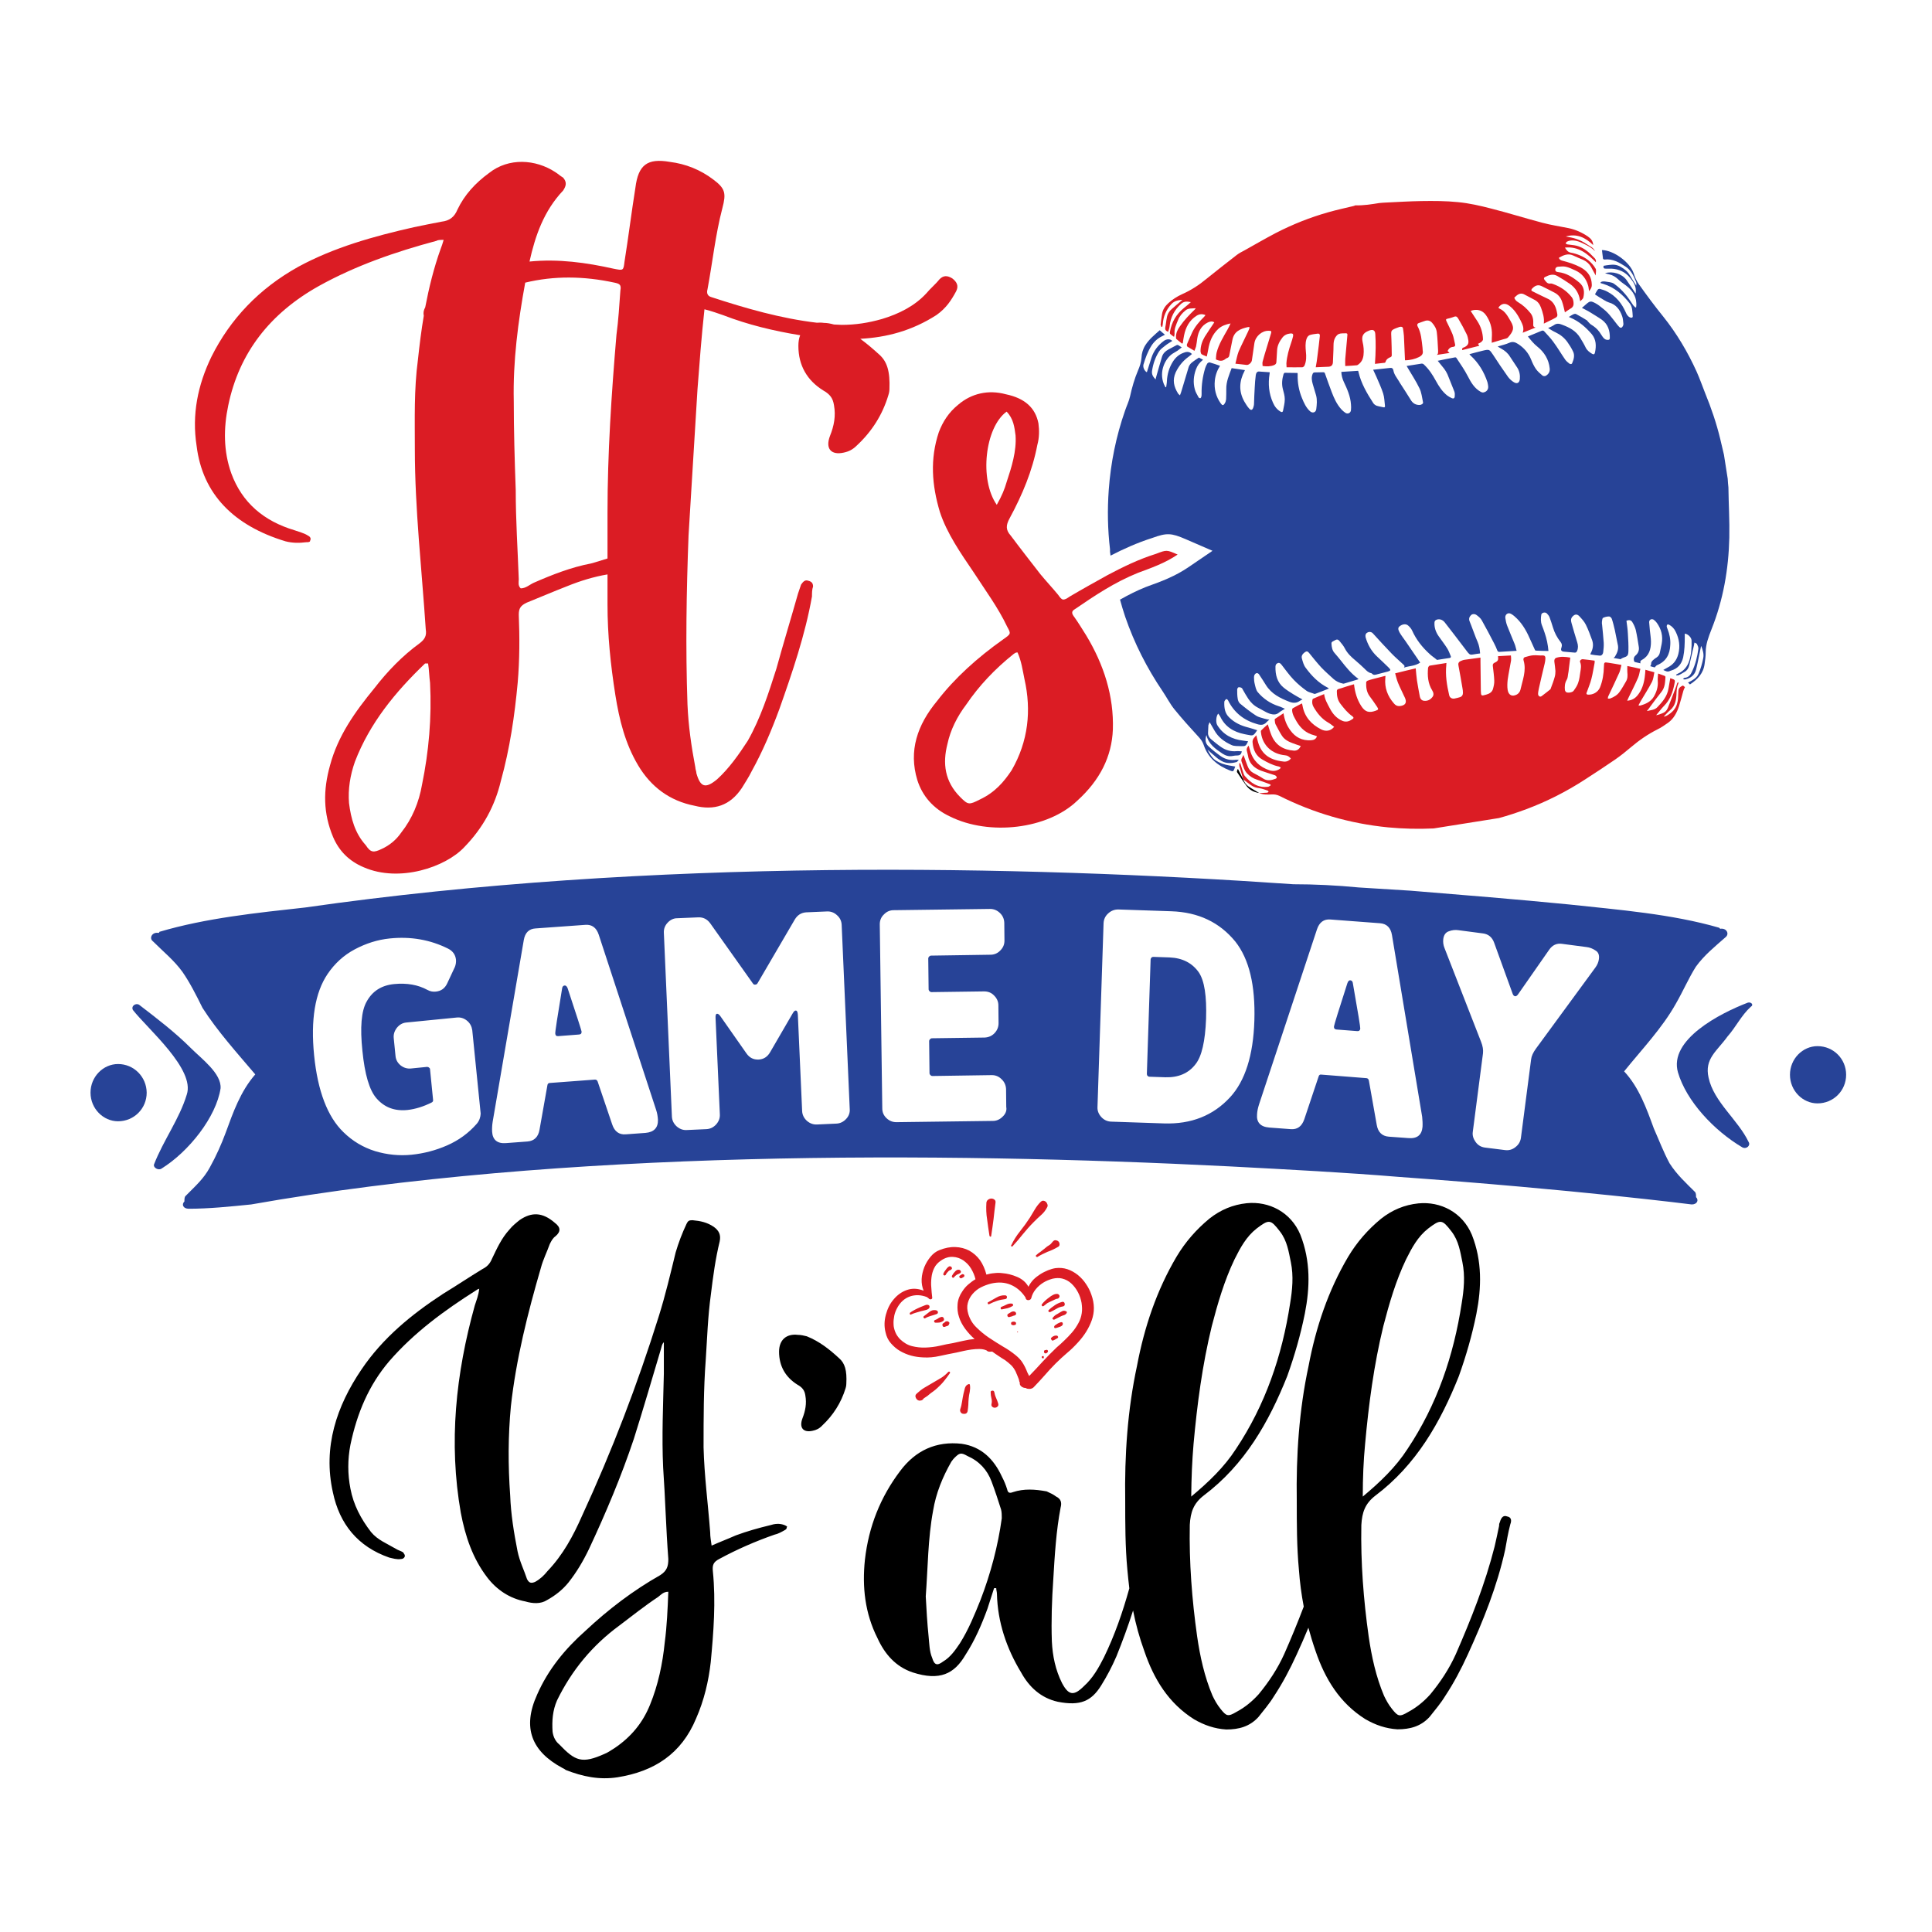 <?xml version="1.0" encoding="utf-8"?>
<!-- Generator: Adobe Illustrator 22.0.1, SVG Export Plug-In . SVG Version: 6.00 Build 0)  -->
<svg version="1.1" id="Layer_1" xmlns="http://www.w3.org/2000/svg" xmlns:xlink="http://www.w3.org/1999/xlink" x="0px" y="0px"
	 viewBox="0 0 1080 1080" style="enable-background:new 0 0 1080 1080;" xml:space="preserve">
<style type="text/css">
	.st0{fill:#274397;}
	.st1{fill:#DB1C24;}
</style>
<path class="st0" d="M66,594.8c-8.3,0-15.4,7.1-15.4,16c0,8.9,7.1,16,15.4,16c8.9,0,16-7.1,16-16C81.9,601.9,74.8,594.8,66,594.8z"
	/>
<g>
	<path d="M438.7,852.6c-2.9-1.2-5.7-0.8-8.2,0c-6.6,1.6-12.7,3.3-19.2,5.7c-4.5,2-9,3.7-13.5,5.7c-0.4-2.9-0.8-4.9-0.8-7.4
		c-1.2-16-3.3-31.5-3.7-47.5c0-16.4,0-32.8,1.2-48.7c0.8-12.3,1.2-24.6,2.9-36.9c1.2-9.8,2.5-19.7,4.9-29.5c0.8-3.7-0.4-6.1-3.3-8.2
		c-3.7-2.5-7.4-3.3-11.9-3.7c-2,0-2.5,0.4-3.3,2c-2.5,5.3-4.5,10.6-6.1,16c-2.9,11.9-5.7,23.8-9.4,35.6
		c-11.9,38.1-26.2,75.4-43,111.8c-4.9,11.1-10.6,21.7-19.2,30.7c-2,2.5-4.1,4.5-7,6.1c-2,0.8-3.3,0.8-4.5-1.6
		c-1.6-4.9-4.1-9.8-5.3-15.6c-2-10.2-3.7-20.5-4.1-31.1c-1.2-16.8-1.2-33.2,0.4-50c2.9-26.2,9.4-52,16.8-77.4
		c1.2-4.5,3.3-8.6,4.9-13.1c0.8-1.6,1.6-3.3,3.3-4.5c2.9-2.5,2.9-4.9-0.4-7.4c-7-6.1-13.1-6.1-19.7-1.6c-2,1.6-4.1,3.3-5.7,5.3
		c-4.5,4.9-7,10.6-9.8,16.4c-1.2,2.9-2.9,4.5-5.3,5.7c-7.4,4.5-14.7,9.4-22.1,13.9c-17.6,11.5-33.6,24.6-45.5,42.2
		c-13.9,20.5-21.7,43.4-16,68.8c3.7,17.6,13.9,30.3,31.5,36.4c2,0.4,4.1,1.2,6.6,0.8c0.8,0,1.6-0.4,2-1.2c0.4-1.2-0.4-1.6-0.8-2.5
		c-1.2-0.8-2.9-1.2-4.1-2c-4.9-2.9-10.2-4.9-13.9-9.4c-5.7-7.4-9.8-15.2-11.5-24.2c-1.6-8.2-1.6-16.4,0-24.6
		c3.7-17.6,10.2-33.2,21.7-46.7c13.9-16,30.7-28.3,48.7-39.7c0.4-0.4,0.8-0.4,1.6-0.8c-0.4,3.7-1.6,6.6-2.5,9.4
		c-10.6,38.1-14.7,76.6-7.8,115.9c2.5,13.1,6.6,25.4,14.7,36c5.3,7,12.7,11.9,21.3,13.5c4.1,1.2,8.6,1.6,12.3-0.8
		c4.5-2.5,8.6-5.7,11.9-9.8c4.5-5.7,8.2-11.9,11.5-18.8c9.4-20.1,18-40.5,25-61.4c5.3-16.8,10.2-33.6,15.2-50.4
		c0.4-1.2,0.4-2.5,1.6-3.7c0,6.1,0,11.9,0,17.6c-0.4,17.6-1.2,35.2-0.4,52.4c1.2,17.2,1.6,34.4,2.9,51.2c0,4.1-0.8,6.6-4.5,9
		c-15.2,8.6-29.1,19.2-41.8,31.1c-11.5,10.2-20.9,21.7-27,35.6c-8.6,18.8-2.9,31.9,13.9,41c0.8,0.4,1.6,0.8,2,1.2
		c9.4,3.7,18.8,5.7,29.1,4.1c20.5-3.3,35.6-13.1,43.8-32.8c4.5-10.2,7-20.9,8.2-31.5c1.6-16.8,2.9-34,1.2-50.8
		c-0.4-3.7,0.4-5.3,3.7-7c9.8-5.3,20.1-9.8,30.7-13.5c2-0.4,4.1-1.6,5.7-2.5c0.8-0.4,1.2-0.8,1.2-1.6
		C440.4,853.4,439.5,853,438.7,852.6z M371.6,918.1c-1.2,11.9-3.7,23.8-8.2,34.8c-4.1,10.2-10.6,18-19.7,24.2
		c-2,1.2-3.7,2.5-5.7,3.3c-12.7,5.7-16.4,4.1-25.4-5.3c-2-1.6-3.3-4.1-3.7-7c-0.4-6.1,0-11.9,2.5-17.6c8.2-16.8,19.7-30.7,34.8-41.8
		c7-5.3,14.3-11.1,21.7-16c1.6-1.2,2.9-2.9,5.7-2.9C373.2,899.7,372.8,909.1,371.6,918.1z"/>
	<path d="M451,747c-1.6-0.4-3.3-0.8-4.9-0.8c-6.6-0.8-10.6,2.9-10.6,9.4c0,8.2,3.7,14.3,10.2,18.4c2.9,1.6,4.1,3.3,4.5,6.1
		c0.8,4.5,0,8.6-1.6,12.7c-2,5.3,0.4,8.2,5.7,7c2-0.4,3.7-1.2,5.3-2.9c6.1-5.7,10.6-12.7,13.1-20.9c0.4-1.2,0.4-2.5,0.4-2.5
		c0.4-7.4-0.8-11.5-4.1-14.3C463.7,754.3,458,749.8,451,747z"/>
	<path d="M842.5,847.7c-2-0.8-3.3,0.4-4.1,3.3c-0.4,0.8-0.4,1.2-0.4,2c-0.8,3.7-1.6,7.8-2.5,11.5c-5.3,20.9-13.1,40.5-21.7,60.2
		c-3.7,8.2-8.6,15.6-14.3,22.5c-3.7,4.1-7.8,7.4-12.3,9.8c-4.9,2.9-5.7,2.5-9-1.6c-2-2.5-3.3-4.9-4.5-7.4c-4.5-10.6-7-22.1-8.6-33.2
		c-2.9-20.5-4.5-41.4-4.1-62.3c0.4-7,2-11.9,7.8-16.4c22.9-17.2,36.4-41,46.7-66.8c4.1-11.5,7.4-22.9,9.8-34.8
		c2.9-14.7,3.3-29.5-2.5-44.2c-5.3-12.7-17.6-18.8-29.9-17.6c-7.8,0.8-14.7,3.7-20.9,8.6c-7.4,6.1-13.5,13.1-18.4,21.3
		c-11.1,18.8-18,39.3-22.1,61c-5.3,24.6-7,50-6.6,75.4c0,12.7,0,25.8,1.2,38.5c0.5,6.9,1.4,13.8,2.7,20.6c-3.4,8.9-7,17.7-10.9,26.5
		c-3.7,8.2-8.6,15.6-14.3,22.5c-3.7,4.1-7.8,7.4-12.3,9.8c-4.9,2.9-5.7,2.5-9-1.6c-2-2.5-3.3-4.9-4.5-7.4c-4.5-10.6-7-22.1-8.6-33.2
		c-2.9-20.5-4.5-41.4-4.1-62.3c0.4-7,2-11.9,7.8-16.4c22.9-17.2,36.4-41,46.7-66.8c4.1-11.5,7.4-22.9,9.8-34.8
		c2.9-14.7,3.3-29.5-2.5-44.2c-5.3-12.7-17.6-18.8-29.9-17.6c-7.8,0.8-14.7,3.7-20.9,8.6c-7.4,6.1-13.5,13.1-18.4,21.3
		c-11.1,18.8-18,39.3-22.1,61c-5.3,24.6-7,50-6.6,75.4c0,12.7,0,25.8,1.2,38.5c0.3,3.5,0.7,7.1,1.1,10.5
		c-3.7,13.3-8.2,26.3-14.2,38.6c-2.9,5.7-6.1,11.5-11.1,16c-5.7,5.7-8.6,5.3-12.3-1.6c-3.7-7.4-5.3-15.2-5.7-23.3
		c-0.4-11.5,0-23.3,0.8-34.8c0.8-13.5,1.6-27,4.1-40.1c0.8-2.9,0-4.9-2.5-6.1c-1.6-1.2-3.3-2-5.3-2.9c-6.6-1.2-12.7-1.6-18.8,0.4
		c-2,0.8-2.9,0.4-3.3-1.6c-0.8-2.5-1.6-4.5-2.9-7c-4.5-9.8-11.5-16.8-22.5-18.4c-14.3-1.6-25.8,3.7-34.4,15.2
		c-11.1,14.7-17.6,31.1-19.7,49.6c-1.6,15.2,0,29.9,7,43.8c4.1,9,10.2,16,19.7,19.2c15.2,4.9,23.3,0.8,29.5-9.8
		c5.3-8.2,9-16.8,12.3-25.8c1.2-3.7,2.5-7.8,3.7-11.5c0.4,0,0.8,0,1.2,0c0,1.2,0.4,2,0.4,3.3c0.4,15.6,5.3,30.3,13.5,43.8
		c4.5,8.2,11.1,14.3,20.5,16.4c12.7,2.5,18.8-0.4,24.2-9c3.3-5.3,6.1-10.6,8.6-16.4c3.4-8.4,6.5-16.9,9.3-25.6
		c1.5,7.7,3.6,15.3,6.3,22.7c5.3,15.6,13.5,29.1,27.8,38.1c5.7,3.3,11.5,5.3,18,5.7c7,0,13.1-1.6,18-7c2.9-3.7,6.1-7.4,8.6-11.5
		c4.9-7.4,9-15.2,12.7-23.3c2.3-5,4.5-10,6.6-15.1c1.2,4.4,2.5,8.7,4,13c5.3,15.6,13.5,29.1,27.8,38.1c5.7,3.3,11.5,5.3,18,5.7
		c7,0,13.1-1.6,18-7c2.9-3.7,6.1-7.4,8.6-11.5c4.9-7.4,9-15.2,12.7-23.3c8.6-18.8,16.4-38.1,20.9-58.6c0.8-4.5,1.6-9.4,2.9-14.3
		C845,850.2,845,848.1,842.5,847.7z M763.1,807.2c2-22.1,4.9-44.2,10.2-65.9c3.3-12.7,7-25.4,12.7-37.3c3.3-6.6,6.6-12.7,12.3-17.2
		c7-5.3,7.8-5.3,13.1,1.6c4.1,5.3,4.9,11.5,6.1,17.2c1.6,7.8,0.8,15.6-0.4,22.9c-4.5,29.5-13.9,56.9-30.3,81.5
		c-6.6,10.2-15.2,18.4-25,26.6C761.8,826,762.2,816.6,763.1,807.2z M667.2,807.2c2-22.1,4.9-44.2,10.2-65.9
		c3.3-12.7,7-25.4,12.7-37.3c3.3-6.6,6.6-12.7,12.3-17.2c7-5.3,7.8-5.3,13.1,1.6c4.1,5.3,4.9,11.5,6.1,17.2
		c1.6,7.8,0.8,15.6-0.4,22.9c-4.5,29.5-13.9,56.9-30.3,81.5c-6.6,10.2-15.2,18.4-25,26.6C666,826,666.4,816.6,667.2,807.2z
		 M548.1,894.4c-3.3,8.2-6.6,16.4-11.5,24.2c-2.5,3.7-5.3,7.8-9.4,10.2c-3.3,2.5-4.9,2-6.1-2c-1.6-3.7-1.6-8.2-2-11.9
		c-0.8-7.8-1.2-15.2-1.6-22.5c1.2-16,1.2-32.4,4.1-47.9c1.6-9.8,5.3-18.8,10.2-27.4c0.4-0.4,0.8-1.2,1.6-2c2.9-2.9,3.7-3.3,7.4-1.2
		c6.6,2.9,11.1,7.8,13.5,14.3c2,5.3,3.7,10.6,5.3,15.6c0.4,1.6,0.4,3.3,0.4,4.9C557.9,864.1,553.8,879.6,548.1,894.4z"/>
</g>
<g>
	<path class="st1" d="M491.5,198.2c-3.4-3.1-6.9-6.1-10.6-8.8c14.8-0.8,28.9-4.5,42.6-13.3c5.5-3.9,8.3-8.3,11-13.3
		c1.7-3.3,0-5.5-2.2-7.2c-2.8-1.7-5-1.7-7.2,0.6c-2.2,2.8-5,5-7.2,7.7c-6.6,7.2-15.5,11.6-24.8,14.4c-7.7,2.2-14.9,3.3-22.6,3.3
		c-1.4-0.1-2.9-0.1-4.3-0.2c-1.9-0.5-3.7-0.9-5.6-0.9c-1.4-0.2-2.8-0.2-4-0.1c-20.2-2.4-39.6-8-58.9-14.3c-2.2-0.6-2.8-2.2-2.2-4.4
		c2.8-14.9,4.4-30.4,8.3-45.3c2.2-8.3,1.7-11-5-16c-7.2-5.5-15.5-8.8-24.3-9.9c-12.7-2.2-17.7,1.7-19.3,14.4
		c-2.2,13.8-3.9,27.6-6.1,41.4c-0.6,5-0.6,5-6.1,3.9c-15.2-3.4-30.9-5.6-47-4c3.2-14.4,8-28.3,18.8-39.7c1.7-2.6,2.2-4.6,0-7.2
		c-1.7-1-2.8-2.1-4.4-3.1c-11-7.2-26-8.2-37,0.5c-7.7,5.6-13.8,12.3-17.7,20.5c-1.7,4.1-4.4,6.2-8.8,6.7c-5.5,1-10.5,2.1-15.5,3.1
		c-22.6,5.1-44.7,11.3-64.6,22.1c-22.1,12.3-38.1,29.3-48.6,50.3c-7.7,15.9-11,32.4-8.3,49.8c3.3,27.2,21,44.7,49.7,53.4
		c3.9,1,7.7,1,11.6,0.5c1.1,0,2.2,0,2.2-1c0.6-1,0-2.1-1.1-2.6c-2.2-1.5-5-2.1-7.7-3.1c-17.1-5.1-29.3-15.4-35.3-31.8
		c-4.4-12.3-4.4-25.2-1.7-38c6.1-29.3,23.2-51.4,50.8-66.8c20.4-11.3,42.5-19,65.7-25.2c0.6-0.5,2.2-0.5,3.9-0.5
		c-0.6,2.1-1.1,3.6-1.7,5.1c-3.8,10.6-6.5,21.6-8.6,32.6c-0.7,1.3-1.2,2.7-0.8,4.7c-1.4,8.2-2.4,16.5-3.3,24.8
		c-2.2,16.4-1.7,32.9-1.7,49.8c0,33.4,3.9,67.3,6.1,100.7c0.6,3.6-0.6,5.6-3.3,7.7c-9.9,7.2-18.2,15.9-25.4,25.2
		c-11,13.4-20.4,26.7-24.8,43.1c-3.9,13.9-3.9,26.7,1.7,40.1c3.3,7.7,8.8,13.4,17.1,16.9c19.9,8.7,45.8,0,56.3-11.3
		c10.5-10.8,17.1-23.1,20.4-37c5-18,7.7-36.5,9.4-54.9c1.1-12.8,1.1-25.7,0.6-38c0-3.6,1.1-5.1,4.4-6.7c7.7-3.1,14.9-6.2,22.6-9.2
		c7.4-3,14.9-5.3,22.6-6.6c0,5.6,0,11.1,0,16.7c0,17.1,1.7,33.7,4.4,50.8c2.2,13.8,5.5,27.1,12.7,39.2c7.2,12.1,17.7,19.9,31.5,22.6
		c11,2.8,19.9,0,26.5-9.9c1.7-2.8,3.9-6.1,5.5-9.4c6.1-11,11-22.6,15.5-34.8c7.2-20.4,14.4-41.4,18.2-62.9c0-1.7,0-3.9,0.6-5.5
		c0-1.7-0.6-2.8-2.8-3.3c-1.7-0.6-2.8,0.6-3.9,2.2c-0.6,1.7-1.1,3.3-1.7,5c-3.9,13.8-8.3,28.2-12.1,42c-4.4,13.8-8.8,27.6-16,40.3
		c-5,7.7-10.5,15.5-17.1,21.5c-6.6,5.5-9.4,4.4-11.6-3.3c0-1.1-0.6-2.2-0.6-3.3c-2.2-11.6-3.9-23.2-4.4-35.3
		c-1.1-31.5-0.6-62.9,0.6-94.4c1.7-27.1,3.3-54.7,5-81.7c1.1-14.4,2.2-29.3,3.9-44.7c4.4,1.1,7.2,2.2,10.5,3.3
		c13.7,5.3,28.2,8.8,43,11.2c-0.7,1.7-1,3.7-1,6c0,11,5,19.3,13.8,24.8c3.9,2.2,5.5,4.4,6.1,8.3c1.1,6.1,0,11.6-2.2,17.1
		c-2.8,7.2,0.6,11,7.7,9.4c2.8-0.6,5-1.7,7.2-3.9c8.3-7.7,14.4-17.1,17.7-28.2c0.6-1.7,0.6-3.3,0.6-3.3
		C497.6,207.6,495.9,202.1,491.5,198.2z M235.9,438.7c-1.7,9.8-5.5,19-11.6,26.7c-2.8,4.1-6.6,7.2-11,9.2c-4.4,2.1-6.1,2.1-8.8-2.1
		c-6.1-6.7-8.3-14.9-9.4-23.6c-0.6-7.7,0.6-15.4,3.3-23.1c8.3-21.6,22.6-39,39.2-54.9c0.6,0,1.1,0,1.7,0c0.6,3.6,0.6,7.2,1.1,10.8
		C241.4,401.2,239.7,420.2,235.9,438.7z M330.3,315c-11,2.1-21.5,6.2-32,10.8c-2.2,1-4.4,3.1-7.2,3.1c-1.7-1.5-1.1-3.6-1.1-5.1
		c-0.6-16.4-1.7-32.9-1.7-49.8c-0.6-16.4-1.1-33.4-1.1-49.8c-0.5-22.2,2.4-44.4,6.4-66.2c16.1-3.9,32.8-3.7,49.9,0
		c2.8,0.6,3.9,1.1,3.3,4.4c-0.6,8.3-1.1,16.6-2.2,24.8c-2.8,33.1-5,66.3-5,99.4c0,8.5,0,17.1,0,25.6
		C336.5,313.1,333.4,314.2,330.3,315z"/>
	<path class="st1" d="M600.9,340.5c11-7.5,22.1-15,35.3-20.3c7.2-2.7,14.9-5.3,22.1-10.2c-6.1-2.7-6.1-2.7-12.1-0.4
		c-9.9,3.1-18.8,7.5-27.1,11.9c-7.2,4-14.4,8-21,11.9c-3.9,2.7-4.4,2.2-6.6-0.9c-3.3-4-6.6-7.5-9.9-11.5c-5.5-7.1-11-14.1-16.6-21.6
		c-2.8-3.1-2.8-5.7-0.6-9.7c7.2-13.3,12.7-26.5,15.5-41.1c1.1-4,1.1-8,0.6-11.9c-1.7-8.8-7.7-14.1-18.2-16.3
		c-9.9-2.7-19.3-0.4-26.5,5.7c-5.5,4.4-8.8,9.7-11,15.5c-5,15-3.9,29.6,0.6,44.6c3.9,11.9,11.6,23,18.8,33.6
		c6.6,10.2,13.8,19.9,18.8,30.5c2.2,4,2.2,4-2.2,7.1c-14.4,10.2-27.1,21.6-37,34.5c-11,13.3-16,27.8-11,44.2
		c2.8,8.8,8.8,15.9,18.2,20.3c22.1,11,54.7,7.1,71.2-8.8c12.7-11.5,19.3-24.7,19.9-39.8c0.6-18.6-5-36.2-14.9-52.6
		c-2.2-3.5-4.4-7.1-6.6-10.2C599.2,343.2,598.6,341.8,600.9,340.5z M557.2,282.2c-9.9-14.1-6.6-43.3,5.5-52.1c3.9,4,4.4,8.8,5,13.3
		c0.6,8.8-2.2,17.7-5,26.1C561.6,273.4,560,277.3,557.2,282.2z M565.5,430.6c-4.4,6.6-9.4,12.4-17.7,16.3c-6.1,3.1-6.6,3.1-11-1.3
		c-8.8-8.8-9.9-19-7.2-29.6c1.7-8,5.5-15.5,10.5-22.1c7.2-10.6,16-19.9,26.5-28.3c0.6-0.4,1.1-0.9,2.2-0.9c2.2,4.9,2.8,9.7,3.9,15
		C576.6,397,574.9,414.3,565.5,430.6z"/>
</g>
<path class="st0" d="M123.3,608.4c0.6-8.3-10.6-16.5-16.6-22.5c-8.9-8.9-18.9-16.5-28.9-24.2c-1.8-1.2-4.7,0.6-3.5,2.9
	c8.3,10.6,34.9,33.1,30.1,47.3c-4.1,13.6-13,25.4-18.3,39c-0.6,1.8,2.4,3.5,4.1,2.4C105.6,643.8,120.9,624.3,123.3,608.4z"/>
<path class="st0" d="M754.9,548c-0.8-0.1-1.3,0.5-1.7,1.6c-4.9,15.2-7.4,23.3-7.5,24.2c-0.1,1,0.4,1.6,1.4,1.7l11.6,0.9
	c1,0.1,1.6-0.4,1.7-1.4c0.1-0.7-1.3-9.1-4.1-25.1C756.2,548.7,755.7,548.1,754.9,548z"/>
<path class="st0" d="M653.7,535.2l-8.9-0.3c-0.5,0-0.9,0.1-1.1,0.4c-0.3,0.3-0.5,0.7-0.5,1.1l-2.1,63.9c0,0.4,0.1,0.8,0.4,1.1
	c0.3,0.3,0.6,0.5,1.1,0.5l8.9,0.3c7.2,0.2,12.9-2.2,16.8-7.3c3.5-4.4,5.4-12.8,5.9-25.4c0.4-12.7-0.9-21.3-4.1-26
	C666.4,538.3,661,535.5,653.7,535.2z"/>
<path class="st0" d="M315.6,550.9c-0.8,0.1-1.3,0.7-1.4,1.8c-2.6,15.8-3.9,24.1-3.8,25.1c0.1,1,0.6,1.5,1.7,1.4l11.6-0.9
	c1-0.1,1.5-0.6,1.4-1.7c-0.1-0.7-2.7-8.8-7.8-24.2C316.9,551.4,316.3,550.8,315.6,550.9z"/>
<path class="st0" d="M977,560.5c-15.4,5.9-44.3,20.7-39,39c4.7,16,20.1,32.5,36,41.9c2.4,1.2,4.7-1.2,3.5-3
	c-5.9-12.4-19.5-22.4-22.4-36c-2.4-10.6,4.7-14.8,10.6-23c4.7-5.3,7.7-11.8,13-16.6C980.6,561.7,978.8,559.9,977,560.5z"/>
<path class="st0" d="M1016,584.8c-8.3,0-15.4,7.1-15.4,16c0,8.9,7.1,16,15.4,16c8.9,0,16-7.1,16-16
	C1032,591.9,1024.9,584.8,1016,584.8z"/>
<path class="st0" d="M947.5,666.3c-5.3-5.3-10-9.5-14.2-16c-3.5-6.5-5.9-13-8.8-19.5c-4.1-11.2-8.3-23-16.6-31.9
	c10-12.4,21.3-24.2,28.9-37.8c4.1-7.1,7.1-14.2,11.2-20.7c4.7-6.5,10.6-11.2,16.6-16.5c2.3-1.8,0.6-5.3-3-4.7l-0.6-0.6
	c-26.6-7.7-56.1-10-83.9-13c-29.5-2.9-59.1-5.3-88.6-7.7c-10-0.6-19.5-1.2-28.9-1.8c-12.4-1.2-24.8-1.8-36.6-1.8
	c-153-10.6-358.6-14.8-552.4,13c-27.2,3-55.5,5.9-81.5,13.6c0,0.6-0.6,0.6-0.6,0.6c-3.5-0.6-5.3,3-3,4.7
	c5.9,5.9,11.8,10.6,16.5,17.1c4.1,5.9,7.7,13,11.2,20.1c8.3,13,19.5,25.4,29.5,37.2c-8.3,9.5-12.4,21.3-16.5,32.5
	c-2.4,6.5-5.3,13-8.9,19.5c-3.5,6.5-8.3,10.6-13.6,16c-0.6,0.6-0.6,1.8-0.6,3c-1.8,1.8-0.6,4.1,2.4,4.1c11.2,0,23.1-1.2,34.9-2.4
	c173.7-30.7,384-29.5,546.5-21.3c34.3,1.8,66.2,3.5,95.1,5.9c98.7,7.1,163.7,15.4,163.7,15.4c3,0,4.1-2.4,2.4-4.1
	C948.1,668.1,948.1,666.9,947.5,666.3z M266.6,628.1c-4.7,5.4-10.3,9.4-16.7,12.2c-6.4,2.8-13,4.5-19.8,5.2c-6.9,0.7-13.7,0-20.4-2
	c-6.7-2.1-12.6-5.6-17.7-10.6c-9-8.7-14.4-23.1-16.4-42.9c-2-19.9,0.5-35.1,7.5-45.5c4-5.9,9-10.5,15.2-13.8
	c6.2-3.3,12.7-5.4,19.6-6.1c11.7-1.2,22.6,0.7,32.6,5.7c2.6,1.3,4.1,3.4,4.4,6.2c0.1,1.4-0.1,2.7-0.6,4l-4.3,9.2
	c-1.3,2.8-3.4,4.3-6.3,4.6c-1.7,0.2-3.2-0.1-4.7-0.9c-5.3-2.9-11.5-4-18.7-3.3c-7.1,0.7-12.2,4-15.4,9.9c-2.9,5.2-3.7,14.3-2.3,27.5
	c1.3,13.1,3.9,21.9,7.8,26.4c4.4,5.1,10.1,7.3,17.3,6.6c4.5-0.5,9-1.9,13.6-4.2c0.6-0.3,0.9-0.8,0.8-1.4l-1.7-17.1
	c0-0.4-0.2-0.8-0.6-1c-0.3-0.3-0.7-0.4-1.1-0.4l-9,0.9c-2.1,0.2-4-0.4-5.7-1.7c-1.7-1.4-2.7-3.1-2.9-5.3l-1-10
	c-0.2-2.1,0.4-4,1.8-5.8c1.4-1.7,3.1-2.7,5.2-2.9l28.3-2.8c2.1-0.2,4,0.4,5.7,1.8c1.7,1.4,2.6,3.2,2.9,5.3l4.7,46.6
	C268.6,624.5,268,626.4,266.6,628.1z M360.8,633.3l-11,0.8c-3.7,0.3-6.3-1.6-7.6-5.6l-8.1-23.9c-0.3-0.8-0.8-1.1-1.5-1.1l-25.4,1.9
	c-0.7,0.1-1.1,0.5-1.2,1.3l-4.4,24.8c-0.7,4.1-3,6.3-6.7,6.6l-12,0.9c-4.9,0.4-7.5-1.8-7.8-6.3c-0.1-1.8,0-3.7,0.3-5.6l17.4-101.6
	c0.7-4.1,2.9-6.3,6.6-6.5l27.8-2c3.7-0.3,6.2,1.6,7.5,5.5l32.1,98c0.6,1.8,0.9,3.7,1,5.5C367.9,630.4,365.6,632.9,360.8,633.3z
	 M473,625.5c-1.5,1.6-3.3,2.5-5.4,2.6l-10.9,0.5c-2.1,0.1-4-0.6-5.7-2.1c-1.6-1.5-2.5-3.3-2.6-5.4l-2.4-53.9
	c-0.1-1.6-0.5-2.3-1.2-2.3c-0.6,0-1.1,0.6-1.7,1.6l-12.6,21.7c-1.5,2.6-3.7,4-6.5,4.1c-2.8,0.1-5-1-6.7-3.4l-14.5-20.7
	c-0.7-1-1.3-1.5-1.9-1.5c-0.7,0-1,0.8-0.9,2.4l2.4,53.9c0.1,2.1-0.6,3.9-2.1,5.6c-1.5,1.6-3.3,2.5-5.4,2.6l-11.1,0.5
	c-2.1,0.1-3.9-0.6-5.6-2.1c-1.6-1.5-2.5-3.3-2.6-5.4l-4.5-102.8c-0.1-2.1,0.6-4,2.1-5.6c1.5-1.6,3.3-2.5,5.3-2.5l11.9-0.5
	c2.7-0.1,4.9,1,6.6,3.3l23.9,33.7c0.3,0.5,0.8,0.7,1.3,0.6c0.6,0,1-0.3,1.3-0.8l20.8-35.6c1.5-2.5,3.6-3.8,6.3-4l11.7-0.5
	c2.1-0.1,4,0.6,5.6,2.1c1.7,1.5,2.5,3.3,2.6,5.4l4.5,102.8C475.2,622,474.5,623.9,473,625.5z M560.5,624.2c-1.6,1.6-3.4,2.4-5.5,2.4
	l-53.9,0.7c-2.1,0-3.9-0.7-5.5-2.2c-1.6-1.5-2.4-3.3-2.4-5.5l-1.4-102.9c0-2.1,0.7-4,2.3-5.5c1.5-1.6,3.4-2.4,5.4-2.4l53.9-0.7
	c2.1,0,3.9,0.7,5.5,2.2c1.6,1.5,2.4,3.3,2.5,5.5l0.1,10c0,2.1-0.7,3.9-2.3,5.5c-1.5,1.6-3.4,2.4-5.5,2.4l-33.2,0.5
	c-0.4,0-0.8,0.2-1.1,0.5c-0.3,0.3-0.5,0.7-0.5,1.1l0.2,17.2c0,0.4,0.2,0.8,0.5,1.1c0.3,0.3,0.7,0.5,1.1,0.5l29.4-0.4
	c2.2,0,4.1,0.7,5.6,2.3c1.6,1.6,2.4,3.4,2.4,5.5l0.1,10c0,2-0.7,3.9-2.2,5.5c-1.5,1.6-3.4,2.4-5.6,2.5l-29.4,0.4
	c-0.4,0-0.8,0.2-1.1,0.5c-0.3,0.3-0.5,0.7-0.5,1.1l0.2,17.9c0,0.4,0.2,0.8,0.5,1.1c0.3,0.3,0.7,0.5,1.1,0.5l33.2-0.5
	c2.1,0,3.9,0.7,5.5,2.3c1.6,1.5,2.4,3.4,2.5,5.5l0.1,10C562.9,620.8,562.1,622.7,560.5,624.2z M701.2,570.5
	c-0.6,19.5-5.2,33.8-13.6,42.9c-9.4,10.2-21.7,15.1-36.9,14.6l-29.6-1c-2.1-0.1-3.9-0.9-5.4-2.5c-1.5-1.6-2.3-3.5-2.2-5.6l3.4-102.8
	c0.1-2.1,0.9-4,2.6-5.5c1.6-1.5,3.5-2.2,5.6-2.2l29.6,1c15.2,0.5,27.1,6.2,35.9,17C698.3,536.2,701.8,550.8,701.2,570.5z
	 M795.2,629.9c-0.4,4.6-3,6.7-7.9,6.3l-11-0.8c-3.7-0.3-6-2.5-6.7-6.6l-4.4-24.8c-0.2-0.8-0.6-1.2-1.3-1.3l-25.4-2
	c-0.7-0.1-1.2,0.3-1.4,1.1l-8,23.9c-1.4,4-3.9,5.8-7.6,5.5l-12-0.9c-4.9-0.4-7.2-2.9-6.8-7.4c0.1-1.8,0.5-3.6,1.1-5.5l32.4-97.9
	c1.3-3.9,3.8-5.8,7.5-5.5l27.8,2.1c3.7,0.3,5.9,2.5,6.6,6.5L795,624.3C795.2,626.2,795.3,628.1,795.2,629.9z M893.8,536.1
	c-0.2,1.7-0.9,3.3-2,4.8l-33.2,45.3c-1.6,2.2-2.5,4.2-2.7,6l-5.7,43.9c-0.3,2-1.2,3.7-3,5.1c-1.7,1.4-3.7,2-5.9,1.7l-11.2-1.4
	c-2.2-0.3-3.9-1.3-5.2-3.1c-1.3-1.8-1.9-3.7-1.6-5.7l5.7-43.9c0.2-1.9-0.1-4-1.1-6.5L807.5,530c-0.7-1.7-0.9-3.4-0.7-5.1
	c0.3-2.2,1.3-3.7,3.1-4.3c1.8-0.7,3.6-0.9,5.5-0.6l13.7,1.8c2.9,0.4,5,2.1,6.1,5.1l10.3,28.4c0.3,1,0.8,1.5,1.4,1.6
	c0.6,0.1,1.2-0.3,1.8-1.2l17.3-24.8c1.8-2.6,4.2-3.7,7.1-3.3l13.7,1.8c1.9,0.2,3.6,0.9,5.2,2C893.5,532.3,894.1,533.9,893.8,536.1z"
	/>
<path class="st1" d="M573.4,775.9c-0.9,0-1.8-0.3-2.5-0.9c-0.7-0.6-1-1.3-0.8-2.2c-0.2-0.1-0.3-0.4-0.4-1s-0.2-0.9-0.3-1.1
	c-0.3-0.7-0.6-1.4-0.8-2s-0.6-1.2-0.8-1.9c-0.7-1.4-1.5-2.6-2.5-3.6c-1-1-2.2-1.9-3.5-2.9c-1.2-0.7-2.4-1.5-3.6-2.3
	c-1.2-0.8-2.4-1.6-3.6-2.5c-0.2,0.1-0.6,0.1-1.1,0.1h-0.3c-0.7,0-1.2-0.2-1.7-0.7c-1.3-0.6-2.7-0.8-4.1-0.8c-1.4,0-2.9,0.1-4.4,0.3
	c-1.5,0.2-3,0.5-4.4,0.8c-1.4,0.3-2.8,0.6-4,0.9c-3.1,0.6-6.2,1.2-9.3,1.9c-3.1,0.7-6.2,1-9.3,0.8c-2.2-0.1-4.5-0.4-6.7-1
	c-2.2-0.6-4.3-1.5-6.2-2.6c-1.9-1.1-3.6-2.6-5.1-4.3c-1.5-1.7-2.5-3.8-3-6.2c-0.8-3.2-0.7-6.4,0.2-9.8c0.9-3.3,2.3-6.2,4.4-8.6
	c2-2.4,4.5-4.2,7.4-5.2c2.9-1,6-0.9,9.3,0.4c-0.8-2-1.2-4.1-1.1-6.5c0.1-2.3,0.7-4.6,1.5-6.7c0.9-2.2,2.1-4.1,3.5-5.8
	c1.4-1.7,3.1-3,5-3.7c3-1.2,5.9-1.8,8.8-1.7s5.5,0.8,7.8,2c2.3,1.3,4.3,3,6,5.3c1.6,2.3,2.8,5,3.6,8.1c1.4-0.4,2.9-0.7,4.4-0.8
	c1.5-0.2,3-0.2,4.5,0c2.7,0.2,5.5,0.9,8.3,2.1c2.8,1.2,4.9,3,6.3,5.5c0.7-1.4,1.6-2.7,2.7-3.9c1.2-1.2,2.5-2.2,3.9-3.1
	s2.9-1.6,4.3-2.2c1.5-0.6,2.9-1,4.2-1.2c2.3-0.3,4.6-0.1,6.7,0.6c2.1,0.7,4,1.8,5.8,3.2c1.8,1.5,3.3,3.1,4.6,5.1
	c1.3,1.9,2.3,3.9,3,6c1.8,5,1.8,9.7,0.2,14.2c-1.6,4.5-4.2,8.6-7.6,12.3c-2,2.2-4,4.2-6.2,6c-2.2,1.9-4.3,3.8-6.4,5.9
	c-2.2,2.2-4.2,4.4-6.2,6.7c-2,2.3-4.1,4.5-6.2,6.7c-0.6,0.5-1.2,0.7-1.8,0.8C574.5,776.4,573.9,776.3,573.4,775.9z M532.7,750.8
	c1.9-0.4,3.8-0.8,5.9-1.3c2.1-0.5,4.1-0.8,6.2-1c-1.9-1.6-3.6-3.5-5.2-5.6c-1.6-2.2-2.8-4.4-3.5-6.7c-0.8-2.3-1-4.7-0.8-7.2
	c0.2-2.5,1.1-4.9,2.7-7.2c0.9-1.4,2-2.7,3.3-3.8c1.3-1.1,2.6-2.1,4-2.9c-0.5-2.1-1.3-4-2.5-6s-2.7-3.4-4.4-4.6
	c-1.7-1.1-3.6-1.8-5.8-1.9c-2.1-0.1-4.3,0.5-6.5,2c-1.8,1.2-3.1,2.6-3.9,4.3c-0.8,1.6-1.3,3.4-1.5,5.2c-0.2,1.8-0.3,3.7-0.1,5.6
	c0.1,1.9,0.3,3.8,0.5,5.5c0.1,0.6-0.1,0.9-0.6,1.1c-0.5,0.1-1,0-1.3-0.4c-0.2-0.2-0.3-0.3-0.5-0.4c-0.1-0.1-0.3-0.2-0.5-0.4
	c-3.3-1.3-6.5-1.4-9.5-0.4c-3.1,1.1-5.5,3.3-7.2,6.5c-0.7,1.3-1.3,2.8-1.6,4.3c-0.3,1.6-0.5,3.2-0.4,4.7c0,1.5,0.4,3,1,4.5
	c0.6,1.5,1.5,2.7,2.6,3.9c2.1,2,4.3,3.3,6.7,3.9c2.4,0.6,5,0.9,7.6,0.8c2.6-0.1,5.3-0.4,7.9-1C527.7,751.7,530.3,751.2,532.7,750.8z
	 M519.3,731.4c-0.5,0.5-1.2,0.8-2.1,1c-0.9,0.2-1.8,0.4-2.5,0.6c-0.9,0.3-1.9,0.6-2.7,0.8s-1.8,0.6-2.7,1c-0.4,0.2-0.6,0.1-0.7-0.3
	c-0.1-0.4,0-0.7,0.3-0.8c0.9-0.7,1.9-1.2,2.8-1.7c0.9-0.5,1.9-0.9,3-1.4c0.7-0.3,1.5-0.6,2.5-1c1-0.4,1.8-0.3,2.3,0.3
	C519.7,730.5,519.7,730.9,519.3,731.4z M514.3,783c-1,0-1.8-0.5-2.3-1.5c-0.5-1-0.3-1.9,0.6-2.6c1.3-1.2,2.7-2.3,4.2-3.2
	c1.5-0.9,3-1.8,4.6-2.7c1.5-0.9,3.1-1.8,4.6-2.7c1.5-0.9,2.9-2.1,4.1-3.4c0.3-0.2,0.6-0.2,0.8,0s0.3,0.4,0.1,0.7
	c-1,1.5-2.1,2.9-3.2,4.3s-2.3,2.6-3.7,3.9c-0.8,0.7-1.5,1.4-2.4,2s-1.7,1.2-2.5,1.9c-0.3,0.3-0.8,0.7-1.6,1.2
	c-0.8,0.5-1.2,0.8-1.3,0.9c-0.5,0.8-1.1,1.1-1.8,1.1H514.3z M523,732.4c0.7,0.1,1.2,0.4,1.3,1c0.1,0.6-0.2,1-0.8,1.2
	c-1.1,0.4-2.2,0.7-3.2,1c-1,0.3-2.1,0.7-3.1,1.3c-0.3,0.2-0.6,0.1-0.8-0.2c-0.3-0.3-0.3-0.6,0-0.9c0.9-0.7,2-1.5,3.1-2.4
	S521.7,732.2,523,732.4z M526.1,736.2c0.7-0.2,1.3,0.1,1.5,0.8c0.3,0.7,0.1,1.2-0.6,1.6c-0.6,0.4-1.2,0.6-1.8,0.7
	c-0.7,0.1-1.4,0.1-2.1,0.1c-0.5,0-0.8-0.2-0.9-0.6c-0.1-0.4,0-0.7,0.5-0.9c0.6-0.2,1.1-0.5,1.6-0.8
	C524.9,736.6,525.5,736.4,526.1,736.2z M529.4,738.6c0.5,0,0.8,0.2,1.1,0.5s0.3,0.6,0.1,0.9c-0.2,0.7-0.5,1.1-1,1.2
	c-0.5,0.1-0.9,0.3-1.4,0.5c-0.7,0.2-1.1,0-1.3-0.6c-0.2-0.6-0.1-1,0.4-1.4c0.4-0.2,0.7-0.4,1-0.7S528.9,738.6,529.4,738.6z
	 M532,708.4c0.2,0.5,0.2,0.8,0,1c-0.2,0.3-0.5,0.5-0.8,0.6c-0.4,0.1-0.7,0.3-1,0.6c-0.7,0.7-1.2,1.3-1.5,2c-0.3,0.4-0.6,0.5-1,0.3
	c-0.4-0.2-0.5-0.5-0.3-1c0.1-0.3,0.3-0.7,0.7-1.3c0.4-0.6,0.8-1.1,1.2-1.6c0.4-0.5,0.9-0.9,1.3-1.1
	C531.1,707.8,531.6,707.9,532,708.4z M536.1,709.8c0.5,0.1,0.8,0.4,1,0.8c0.2,0.4,0,0.8-0.4,1.1c-0.3,0.2-0.6,0.3-1,0.5
	c-0.4,0.1-0.7,0.3-1,0.5c-0.5,0.3-0.9,0.7-1.4,1.3c-0.3,0.4-0.6,0.4-0.9,0.1c-0.3-0.3-0.4-0.7-0.2-1c0.4-0.7,0.9-1.5,1.6-2.2
	C534.5,710,535.3,709.7,536.1,709.8z M537.5,714.5c-0.5,0.2-0.8,0-1.1-0.4c-0.3-0.5-0.2-0.8,0.3-1.1c0.4-0.2,0.7-0.4,0.9-0.6
	c0.2-0.2,0.6-0.2,1.1,0c0.3,0.2,0.4,0.4,0.4,0.7c0,0.4-0.2,0.7-0.5,0.8S537.9,714.4,537.5,714.5z M540.9,788.9
	c-0.2,0.7-0.5,1.1-1,1.3c-0.5,0.2-1.1,0.2-1.6,0.1c-0.6-0.1-1-0.4-1.3-0.9c-0.3-0.5-0.4-1-0.2-1.7c0.5-1.4,0.8-2.8,1-4.2
	c0.2-1.4,0.5-2.9,0.8-4.4c0.2-0.9,0.5-2,0.8-3.2c0.4-1.2,1.1-1.9,2.2-2.2c0.4,0,0.6,0.2,0.6,0.6c0.2,1.2,0.1,2.5-0.1,3.7
	c-0.3,1.3-0.5,2.5-0.6,3.7c-0.1,1.2-0.2,2.4-0.2,3.6C541.2,786.5,541.1,787.7,540.9,788.9z M567.8,757.6c1.7,1.4,3,2.8,3.9,4.3
	c0.9,1.4,1.8,3.2,2.6,5.3l1,2c2.6-2.7,5.2-5.4,7.6-8.1c2.5-2.7,5.1-5.3,7.8-7.9c1.4-1.2,2.9-2.5,4.3-3.9c1.5-1.4,2.9-2.9,4.3-4.5
	c1.4-1.6,2.5-3.3,3.5-5.1c1-1.8,1.6-3.6,1.9-5.6c0.3-1.8,0.2-3.7-0.1-5.8c-0.4-2.1-1-4-2-5.9c-1-1.9-2.2-3.5-3.7-4.9
	c-1.5-1.4-3.2-2.3-5.2-2.8c-1.7-0.4-3.4-0.3-5.3,0.1c-1.8,0.5-3.6,1.2-5.2,2.2s-3.1,2.3-4.3,3.8c-1.2,1.5-2,3.1-2.4,4.8
	c-0.2,0.7-0.7,1.1-1.6,1.2c-0.9,0-1.4-0.4-1.6-1.2c0-0.2,0-0.3-0.1-0.4c-2.2-3.3-4.9-5.6-8.2-7s-6.9-1.6-10.9-0.7
	c-2,0.5-3.9,1.2-5.7,2.1c-1.8,0.9-3.4,2.2-4.7,3.7c-1.3,1.5-2.2,3.2-2.7,5.1c-0.5,1.9-0.4,3.9,0.3,6.2c0.9,2.9,2.4,5.4,4.5,7.4
	c2.1,2.1,4.4,4,6.9,5.7c2.6,1.7,5.2,3.4,7.9,5C563.3,754.2,565.7,755.9,567.8,757.6z M551.4,672.3c0.1-0.7,0.4-1.3,1-1.7
	s1.1-0.6,1.8-0.6c0.6,0,1.2,0.2,1.7,0.6c0.5,0.4,0.7,0.9,0.6,1.7c-0.4,3.1-0.8,6.2-1.1,9.2c-0.4,3-0.8,6.1-1.3,9.2
	c0,0.4-0.1,0.6-0.4,0.6s-0.5-0.2-0.6-0.6c-0.5-3.1-0.9-6.1-1.3-9.1C551.3,678.6,551.2,675.5,551.4,672.3z M561.9,724.1
	c0.7,0.1,1,0.4,1,1c0,0.6-0.3,1-1,1.1c-1.6,0.2-3.1,0.5-4.6,1s-2.9,1.1-4.3,1.8c-0.4,0.2-0.7,0.1-0.8-0.3c-0.2-0.4-0.1-0.7,0.3-0.8
	c1.3-0.7,2.8-1.6,4.4-2.5C558.6,724.4,560.2,724,561.9,724.1z M558,784.6c0.2,0.7,0.1,1.3-0.4,1.7c-0.4,0.4-0.9,0.6-1.4,0.6
	c-0.5,0.1-1-0.1-1.5-0.5c-0.5-0.4-0.6-1-0.4-1.8c0.2-0.8,0.2-1.8-0.1-3s-0.4-2.2-0.4-3.2c-0.1-0.6,0.2-0.9,0.8-1
	c0.6-0.1,1,0.1,1.2,0.7c0.2,1.1,0.5,2.2,1,3.3C557.3,782.5,557.7,783.6,558,784.6z M565.4,728.7c0.5,0,0.8,0.2,0.9,0.6
	c0.1,0.4,0,0.7-0.5,0.9c-0.8,0.5-1.6,0.8-2.6,1.1c-1,0.2-1.9,0.4-2.9,0.6c-0.5,0.2-0.8,0-0.9-0.4c-0.1-0.5,0-0.8,0.5-1
	c0.8-0.3,1.7-0.7,2.7-1.2C563.6,728.8,564.5,728.6,565.4,728.7z M567.4,735.2c-0.3,0.2-0.6,0.3-0.8,0.3s-0.5,0.1-0.7,0.3
	c-0.8,0.2-1.3,0.3-1.5,0.4c-0.6,0.2-1,0-1.2-0.5c-0.2-0.5-0.1-0.9,0.3-1.2c0.6-0.4,1.1-0.7,1.8-1.1c0.6-0.3,1.2-0.4,1.9-0.2
	c0.5,0.2,0.7,0.5,0.8,1C568.1,734.7,567.9,735,567.4,735.2z M567,738.8c0.2,0.1,0.3,0.2,0.5,0.2c0.1,0,0.3,0.2,0.4,0.3
	c0.1,0.4,0.1,0.7,0,1c-0.2,0.3-0.5,0.4-0.8,0.4c-0.2,0.1-0.4,0.1-0.6,0.1s-0.4-0.1-0.6-0.1c-0.5-0.1-0.7-0.4-0.7-0.9
	s0.2-0.8,0.7-0.9C566,738.9,566.4,738.8,567,738.8z M585.4,674.8c-0.8,1.6-1.9,3.1-3.4,4.4s-2.9,2.7-4.2,4c-2.2,2.2-4.1,4.4-6,6.7
	c-1.8,2.3-3.7,4.5-5.7,6.7c-0.2,0.3-0.4,0.3-0.7,0.1s-0.3-0.4-0.1-0.6c1.3-2.7,2.9-5.3,4.9-7.8s3.8-5,5.5-7.6c0.9-1.5,1.8-3,2.7-4.5
	c0.9-1.5,1.9-2.9,3.2-4.2c0.6-0.6,1.1-0.8,1.6-0.8c0.5,0.1,1,0.2,1.4,0.6c0.4,0.3,0.7,0.8,0.9,1.4
	C585.7,673.7,585.7,674.3,585.4,674.8z M568.8,744.4c0.2,0,0.3,0.1,0.3,0.2c0,0.1-0.1,0.2-0.3,0.2c-0.2,0-0.3-0.1-0.3-0.2
	C568.5,744.5,568.6,744.4,568.8,744.4z M580,702.6c-0.3,0.2-0.5,0.1-0.8-0.2s-0.2-0.6,0.1-0.8c0.7-0.7,1.5-1.3,2.3-1.8
	c0.8-0.6,1.6-1.2,2.3-1.8s1.5-1.3,2.4-1.8s1.5-1.2,2.1-2c0.6-0.7,1.1-1,1.8-0.9c0.6,0.1,1.1,0.3,1.5,0.7c0.4,0.4,0.6,1,0.6,1.6
	c0,0.7-0.3,1.2-1,1.5c-1.9,1.1-3.8,2-5.8,2.7C583.7,700.6,581.8,701.5,580,702.6z M582.7,759.2c-0.3-0.2-0.4-0.4-0.4-0.6
	s0.1-0.4,0.4-0.5h0.1c0.5-0.2,0.7,0,0.7,0.6s-0.2,0.7-0.7,0.6H582.7z M583.5,730c-0.4,0.3-0.7,0.3-1,0s-0.3-0.6,0-1
	c1-1.3,2.4-2.6,4.1-3.8c0.6-0.5,1.2-0.9,2-1.3c0.7-0.4,1.5-0.6,2.2-0.6c0.6,0,1,0.2,1.3,0.7l0.1,0.1c0.2,0.6,0.1,1-0.3,1.4
	c-0.2,0.3-0.4,0.4-0.8,0.5c-0.3,0-0.6,0.1-0.9,0.2c-0.5,0.2-0.9,0.4-1.3,0.6c-0.4,0.2-0.8,0.4-1.3,0.6c-0.8,0.4-1.5,0.7-2.2,1.1
	C584.9,729,584.2,729.4,583.5,730z M584.7,754.6c0.5-0.1,0.8,0,1,0.3c0.2,0.3,0.2,0.6,0,0.9c-0.1,0.2-0.4,0.4-0.8,0.7
	c-0.8,0.2-1.3-0.1-1.3-1c0-0.6,0.3-0.8,1-0.8h0.1V754.6z M587.2,733.4c-0.4,0.2-0.7,0.1-1-0.2c-0.3-0.3-0.2-0.6,0.1-0.9
	c1-1,2.2-1.9,3.4-2.7c1.2-0.8,2.5-1.4,3.9-1.8c0.7-0.2,1.2,0,1.5,0.6c0.1,0.3,0.1,0.7,0.1,1.1c-0.2,0.4-0.5,0.7-1,0.8
	c-1.3,0.2-2.5,0.6-3.6,1.3C589.6,732.2,588.4,732.8,587.2,733.4z M590.7,746.6c0.3,0,0.5,0.2,0.7,0.5c0.2,0.3,0.1,0.6-0.1,0.8
	c-0.2,0.2-0.4,0.3-0.6,0.4s-0.4,0.2-0.6,0.3c-0.2,0.2-0.6,0.4-1.1,0.6c-0.6,0.4-1,0.2-1.3-0.4c-0.2-0.2-0.3-0.4-0.2-0.6
	c0-0.2,0.2-0.4,0.4-0.6C588.8,746.8,589.8,746.5,590.7,746.6z M592.1,733.9c0.6-0.4,1.2-0.7,1.8-1c0.7-0.3,1.3-0.2,2,0.1
	c0.6,0.2,0.6,0.6,0.3,1.1c-0.4,0.6-0.9,0.9-1.5,1.1s-1.3,0.4-1.8,0.7l-3.4,1.7c-0.4,0.2-0.7,0.1-1-0.2c-0.3-0.3-0.2-0.6,0.1-0.9
	c0.5-0.6,1-1.1,1.6-1.5C590.8,734.7,591.5,734.3,592.1,733.9z M589.7,740.9c0.2-0.1,0.5-0.3,0.9-0.6c0.4-0.3,0.9-0.6,1.4-0.8
	c0.5-0.2,1-0.4,1.3-0.4c0.4,0,0.7,0.2,0.8,0.6c0.2,0.8-0.3,1.5-1.4,1.9c-1.1,0.4-2,0.7-2.5,0.8c-0.5,0.1-0.8,0-0.9-0.4
	C589.2,741.6,589.4,741.2,589.7,740.9z"/>
<path class="st0" d="M966.7,300.5c-0.4,17.7-3.4,34.9-10,51.4c-1.6,4.1-3.2,8.2-3.2,12.7c0,2.1-0.3,4.3-0.6,6.4
	c-0.6,5.3-3.9,8.8-8.2,11.6c-0.4-0.4-0.7-0.7-1.1-1c2.4-1.3,4.9-2.5,5.9-5c1.2-2.7,2-5.6,2.6-8.6c0.5-2.3-0.2-4.6-1.1-6.9
	c-0.2,0.4-0.2,0.7-0.3,1.1c-0.9,4.1-1.6,8.2-2.6,12.2c-0.8,3-3,4.7-6,5.4c-0.4,0.1-0.9-0.1-1.3-0.2c0.4-0.5,0.7-0.7,1-0.7
	c2.2-0.2,3.3-1.8,4.1-3.6c1.9-4,2.9-8.2,3.5-12.6c0.1-0.9-0.4-1.9-0.8-2.7c-0.2-0.4-0.9-0.5-1.4-0.8c-0.1,0.8-0.2,1.3-0.3,1.7
	c-0.9,3.7-1.7,7.4-2.6,11.1c-0.4,1.5-1.2,2.8-2.6,3.6c-1.1,0.6-2.1,1.3-3.3,1.8c-0.4,0.2-0.9,0.1-1.4,0.1c0-0.1,0-0.3,0-0.4
	c0.4-0.2,0.7-0.4,1.1-0.6c3.2-1.4,5.2-4,6.2-7.1c1.2-3.7,1.4-7.5,1.3-11.4c-0.1-1.7-2-3.6-3.8-3.8c0,0.6,0,1.2,0,1.8
	c0,3.8-0.1,7.7-0.9,11.5c-0.9,3.8-3,6.2-6.6,7.3c-0.2,0.1-0.4,0.1-0.6,0.2c-1.4,0.8-2.6,0.2-3.9-0.5c0.9-0.5,1.6-0.9,2.3-1.3
	c3.2-1.6,5.2-4.1,6.1-7.6c1.1-4.3,0.5-8.4-1.4-12.3c-0.8-1.8-2.1-3.2-3.8-4.1c-0.3-0.1-0.8-0.2-1,0c-0.2,0.2-0.3,0.7-0.3,1
	c0.1,0.5,0.3,1,0.5,1.5c1.1,2.8,1.7,5.7,1.5,8.8c-0.2,5.3-2.3,9.2-7.3,11.3c-0.5,0.2-0.9,0.7-1.4,1.3c-0.7-0.2-1.6-0.4-2.5-0.7
	c0.2-0.4,0.5-0.8,0.5-1.2c-0.1-1,0.5-1.7,1.2-2.3c0.6-0.5,1.2-1,1.9-1.4c1-0.7,1.6-1.6,1.8-2.8c0.3-1.6,0.7-3.2,1-4.8
	c0.8-4.3-0.2-8.2-2.7-11.7c-0.5-0.7-1.1-1.3-1.8-1.8c-1.3-0.7-2.6,0.1-2.5,1.5c0.1,1.5,0.3,3,0.4,4.5c0.2,2.1,0.6,4.3,0.6,6.4
	c0,4.1-1,7.8-4.9,10c-0.8,0.4-1.3,0.9-0.9,2c-1.1-0.3-2.1-0.4-3.1-0.7c-0.3-0.1-0.6-0.5-0.6-0.8c-0.3-1.2,0-2.2,1-3
	c1.4-1.2,2-2.9,1.7-4.7c-0.5-3.2-1-6.4-1.7-9.5c-0.4-1.5-1.1-3-1.9-4.3c-0.7-1.2-1.8-1.4-3.3-0.8c0.3,2.4,0.7,4.8,0.8,7.2
	c0.2,3.3,0.4,6.5,0.3,9.8c-0.1,2.6-0.6,2.9-3,3.7c-0.4,0.1-0.8,0.4-1.4,0.8c-1-0.2-2.3-0.4-3.9-0.7c0.4-0.4,0.7-0.6,0.8-0.8
	c1.3-2.1,2.2-4.3,1.5-6.9c-0.6-2.6-1-5.3-1.6-7.9c-0.5-2.1-1-4.3-1.7-6.3c-0.2-0.6-1-1.3-1.5-1.3c-1.2,0-2.4,0.3-3.4,0.8
	c-0.4,0.2-0.5,1.4-0.6,2.1c-0.1,0.6,0,1.2,0.1,1.9c0.3,3.3,0.7,6.6,0.9,9.9c0.1,1.8-0.1,3.6-0.3,5.3c-0.1,1-0.8,2-1.9,1.9
	c-1.8-0.1-3.5-0.4-5.3-0.7c0.1-0.3,0.2-0.4,0.2-0.6c1.2-2.2,1.7-4.6,0.9-7.1c-1.1-3-2.2-6.1-3.6-8.9c-0.9-1.8-2.3-3.3-3.7-4.8
	c-1.2-1.2-2.4-1.1-3.6,0.1c-1.2,1.1-1.1,2.5-0.7,3.8c1,3.6,2.1,7.2,3.2,10.8c0.5,1.6,0.6,3.2-0.1,4.8c-0.3,0.7-0.7,1-1.5,0.9
	c-1.9-0.2-3.7-0.3-5.6-0.5c-1.7-0.1-2.2-0.8-1.6-2.4c0.4-1.2,0.2-2.1-0.5-3c-2-2.5-3.4-5.2-4.3-8.2c-0.6-1.9-1.2-3.9-1.9-5.7
	c-0.3-0.8-1-1.6-1.6-2.2c-1-0.8-2.8-0.3-3,0.8c-0.3,1.9-0.4,3.9,0.3,5.8c0.6,1.5,1.1,2.9,1.6,4.4c1.1,3.2,1.8,6.5,2.1,10.1
	c-2.4,0-4.8-0.1-7.1-0.2c-0.2,0-0.4-0.3-0.5-0.5c-0.8-1.8-1.6-3.5-2.4-5.3c-1.9-4.4-4.1-8.6-7.6-12.1c-1-1-2.1-2-3.4-2.7
	c-1.7-0.9-3.4,0.5-3.1,2.4c0.2,1.4,0.5,2.9,1,4.2c1.3,3.4,2.8,6.8,4.2,10.3c0.5,1.2,0.7,2.5,1.1,3.8c-3.4,0.2-6.5,0.4-9.6,0.6
	c-0.7,0-0.9-0.2-1.2-0.8c-0.5-1.3-1.1-2.7-1.8-4c-2.2-4.3-4.5-8.6-6.9-12.9c-0.7-1.2-1.8-2.1-2.9-2.9c-1.1-0.8-2.5-0.6-3.1,0.1
	c-1.1,1.1-1.3,2.2-0.7,3.6c0.3,0.7,0.6,1.5,0.9,2.3c1.2,3,2.2,6.1,3.5,9c0.9,2.1,1.2,4.2,1.4,6.4c-0.1,0.1-0.2,0.1-0.2,0.1
	c-6.4,0.7-4.7,2-8.9-3.5c-3.5-4.6-7-9.2-10.6-13.8c-1.3-1.7-3.3-2.3-5-1.4c-0.4,0.2-0.8,0.8-0.8,1.3c-0.2,2.8,0.7,5.4,2.3,7.7
	c1.6,2.3,3.4,4.6,4.9,7c0.8,1.3,1.3,2.8,1.9,4.2c0.2,0.5,0,0.9-0.6,1c-2.4,0.4-4.8,0.7-7.1,1.1c-0.3-0.3-0.7-0.6-1.1-0.9
	c-1-0.8-2.1-1.5-3-2.4c-4.1-3.7-7.5-8-9.8-13.1c-0.5-1.1-1.3-2-2.2-2.8c-1.2-1.1-3.2-0.9-4.8,0.4c-0.9,0.7-1,1.6-0.1,3.3
	c1,1.8,2.3,3.4,3.4,5c2.7,3.9,5.4,7.9,8.2,12c-3,2-6.1,1.8-9.1,2.8c0.8-1,0-1.4-0.5-1.9c-2.1-2-4.4-3.9-6.4-6
	c-3.6-3.7-7-7.5-10.4-11.2c-0.8-0.9-2.1-1.1-3.1-0.5c-1,0.5-1.3,1.5-1,2.7c1.2,4.1,3.2,7.7,6.4,10.7c2.2,2,4.3,4.1,6.5,6.2
	c1.3,1.3,1.2,1.7-0.5,2.2c-1.9,0.5-3.8,1-5.8,1.5c-1.1,0.3-2.2,0.7-3.1-0.4c-0.1-0.1-0.3-0.2-0.4-0.2c-1.6-0.3-2.6-1.4-3.7-2.5
	c-1.7-1.6-3.4-3.2-5.2-4.7c-2.3-1.9-4.4-3.9-5.8-6.6c-0.7-1.4-1.7-2.6-2.7-3.8c-1.2-1.5-1.7-1.5-3.4-0.5c-0.6,0.4-1.4,0.5-1.4,1.5
	c0.1,2,0.4,3.9,1.8,5.4c1.2,1.4,2.4,2.8,3.5,4.2c2.8,3.6,5.7,7.2,9.5,10c0.1,0.1,0.1,0.2,0.3,0.4c-2.7,0.8-5.3,1.6-8,2.4
	c-0.2,0.1-0.5,0.1-0.8,0c-1.9-0.4-3.6-1.2-5.1-2.5c-2.3-2.1-4.7-4.2-6.9-6.5c-2.4-2.6-4.6-5.4-6.8-8.1c-0.8-1-1.4-1.1-2.4-0.4
	c-1.2,0.9-2.1,2-1.6,3.6c0.5,1.8,1,3.7,2.1,5.1c3.3,4.5,7.2,8.5,12.3,11.1c0.2,0.1,0.4,0.3,0.7,0.5c-2.6,1-5,2-7.5,2.9
	c-0.2,0.1-0.4,0.1-0.6,0.1c-1.5-0.6-3.3-0.9-4.5-1.8c-2.5-1.8-4.9-3.8-7.1-6.1c-2.5-2.6-4.6-5.6-6.8-8.4c-0.5-0.6-1-1.2-1.9-1
	c-1,0.3-1.5,1-1.5,2c-0.1,4.6,0.9,8.8,4.6,11.8c1.7,1.4,3.5,2.5,5.4,3.7c1.6,1,3.3,1.9,5.1,2.9c-0.6,0.3-1.1,0.5-1.5,0.8
	c-1.8,1.3-3.7,1.3-5.8,0.5c-5.2-2-10-4.4-13.1-9.3c-1.2-2-2.5-3.9-3.8-5.9c-0.7-1.1-1.8-1.1-2.5,0c-0.3,0.4-0.4,1-0.4,1.5
	c0,1.2,0.1,2.5,0.4,3.7c0.4,1.6,0.7,3.4,1.7,4.6c3.1,3.7,7.1,6.4,11.8,7.9c1.1,0.3,2.1,0.9,3.4,1.4c-1.4,0.9-2.5,1.4-3.4,2.2
	c-1.6,1.3-3.2,1.1-5,0.6c-0.7-0.2-1.4-0.6-2.1-0.9c-1.5-0.8-2.9-1.6-4.4-2.4c-2.4-1.2-4.2-3-5.6-5.1c-1.1-1.6-2-3.3-3-5
	c-0.2-0.4-0.4-0.9-0.8-1.1c-0.5-0.3-1.2-0.4-1.7-0.3c-0.3,0.1-0.7,0.8-0.7,1.3c0,1.7,0,3.4,0.3,5.1c0.1,0.9,0.6,2.1,1.3,2.7
	c2.9,2.4,5.8,4.7,8.9,6.7c1.3,0.9,3.1,1.2,4.6,1.7c0.9,0.3,1.8,0.4,2.9,0.6c-0.7,0.6-1.2,0.9-1.6,1.4c-1.5,1.7-3.2,1.7-5.2,1.1
	c-7.4-2.1-12.9-6.4-16.3-13.3c-0.2-0.3-0.6-0.8-0.9-0.7c-0.4,0.1-0.7,0.5-0.9,0.8c-0.2,0.2-0.3,0.6-0.3,0.9
	c-0.1,3.2,0.3,6.2,2.7,8.5c3,3,6.7,4.7,10.8,5.7c1.6,0.4,3.3,1,4.9,1.5c-2.2,3.2-2.2,3.2-5.6,2.5c-0.5-0.1-1-0.2-1.5-0.3
	c-6-1.2-10.9-4.1-13.6-9.9c-0.3-0.6-0.7-1-1.1-1.6c-1.2,1.3-1.5,4.9-0.5,6.5c3.3,5.3,8.3,7.9,14.4,8.6c0.9,0.1,1.8,0.3,2.8,0.4
	c-1.2,2.6-1.4,2.8-4,2.7c-1.7-0.1-3.7,0.1-5.2-0.6c-4-1.8-7.5-4.3-9.7-8.3c-0.8-1.4-1.6-2.8-2.6-4.5c-0.3,0.8-0.6,1.2-0.7,1.7
	c-0.1,1.5-0.1,2.9-0.2,4.4c0,1.5,0.7,2.6,1.8,3.5c1.8,1.5,3.6,3,5.5,4.3c2.6,1.8,5.5,2.6,8.7,2.3c0.9-0.1,1.9,0.1,2.9,0.1
	c-0.3,1.5-0.9,2.2-2.3,2.3c-1,0-1.9,0.1-2.9,0.3c-2.1,0.4-3.9-0.2-5.6-1.3c-3.9-2.6-7.8-5.3-9-10.4c-0.8,2.4-0.7,4.6,1.2,6.3
	c2.1,2,4.4,3.8,6.8,5.5c2.6,1.8,5.5,2.5,8.7,2c0.3,0,0.7,0,1.4,0.1c-0.6,0.6-0.9,1.1-1.3,1.2c-3.2,0.9-6.4,0.9-9.3-1.2
	c-0.6-0.4-1.2-0.7-1.7-1.2c-1.8-1.5-3.6-3.1-5.2-4.5c1.2,2.1,2.3,4.4,4.6,6c2.3,1.5,4.8,2.3,7.5,2.8c1.1,0.2,2.2,0.4,3.4,0.6
	c-0.2,0.5-0.3,0.8-0.4,1.1c-0.7,1.8-0.8,1.8-2.6,1.1c-6.8-2.7-12.2-7-14.6-14.2c-0.6-1.8-1.6-3.2-2.9-4.6c-4.6-5-9.2-10.1-13.5-15.4
	c-2.5-3.1-4.3-6.7-6.6-10.1c-8.8-13-15.8-26.8-20.9-41.6c-1.1-3.2-2-6.4-2.9-9.6c4.6-2.6,9.3-5,14.3-7l1.6-0.6
	c7-2.5,14.8-5.4,22.3-10.5l13.5-9.2l-15-6.5c-8.1-3.5-10.6-3.6-18.6-0.7c-8.5,2.7-16.2,6.2-23.4,9.9c-0.1-0.7-0.2-1.5-0.3-2.2
	c0-0.5,0-0.9,0-1.4c-1.3-11-1.5-22.1-0.7-33.1c1.1-15.2,4.1-30,9.1-44.3c0.9-2.7,2.2-5.3,2.8-8c1.1-5,2.5-9.9,4.5-14.6
	c1-2.3,1.7-4.5,1.9-7c0.1-2.5,0.8-4.9,2.2-7.1c2.1-3.3,5.1-5.7,8-8.3c1,0.9,1.9,1.7,2.9,2.5c-0.6,0.3-1,0.6-1.5,0.8
	c-2.5,1.2-4.5,3-6,5.3c-2.1,3.3-3.4,6.9-4.5,10.6c-0.4,1.6,0.6,3.6,1.9,4.3c0.9-2.7,1.7-5.5,2.6-8.2c1.3-3.9,3.7-7,7-9.4
	c1.5-1.1,3.6-1.1,4.6,0.1c-1.3,0.9-2.7,1.6-3.9,2.6c-1.3,1-2.7,2-3.5,3.3c-2.1,3.3-3.3,6.9-3.9,10.8c-0.3,2,0.6,3.4,2,4.8
	c0.1-0.4,0.1-0.7,0.2-1c1.1-3.9,2.2-7.8,3.4-11.8c0.6-1.8,1.9-3,3.5-3.9c1.6-0.8,3.1-1.7,4.7-2.5c0.2-0.1,0.6-0.1,0.8,0
	c0.6,0.4,1.2,0.8,2,1.3c-0.9,0.7-1.6,1.3-2.3,1.8c-0.9,0.6-1.9,1.1-2.8,1.7c-4,2.6-7.8,9.8-4.9,17c0.3,0.6,0.6,1.2,0.9,1.8
	c0.1,0,0.3-0.1,0.4-0.1c0.1-1.1,0.4-2.2,0.4-3.3c0.2-4,1.3-7.7,3.4-11c1.4-2.2,3.3-3.9,5.7-4.8c1.6-0.7,3.4-1,4.9,0.6
	c-0.7,0.6-1.4,1.2-2.1,1.7c-3.1,2.3-5.3,5.1-7,8.6c-1.9,4.3-1,8,1.3,11.7c0.2,0.4,0.6,0.6,1.1,1.1c0.4-1.1,0.8-2,1-2.9
	c1.3-4.3,2.6-8.7,3.9-13c0.3-0.8,0.9-1.7,1.5-2.2c1.3-1.1,2.7-2,4.2-3c0.6,0.3,1.4,0.7,2.3,1.2c-2.2,1.9-3.1,3.1-4,5.5
	c-1.3,3.6-1.6,7.3-0.6,11c0.4,1.6,1.3,3,2.1,4.5c0.1,0.3,0.8,0.6,1,0.5c0.3-0.1,0.5-0.6,0.6-1c0.1-0.5,0.1-1,0.1-1.5
	c-0.1-4.9,0.6-9.6,2-14.3c0.3-0.9,0.7-1.8,1.2-2.6c0.2-0.3,1-0.7,1.3-0.6c1.9,0.5,3.8,1.2,5.8,1.9c-1.6,2.5-2.6,5.3-2.9,8.2
	c-0.5,4.7,0.6,9,3.3,12.8c0.9,1.3,1.5,1.3,2.3-0.1c0.4-0.6,0.6-1.4,0.7-2.2c0.1-1.9,0.1-3.7,0.1-5.6c-0.1-4.3,1.6-8,3-11.8
	c2.6,0.4,5,0.7,7.4,1.1c-0.1,0.2-0.1,0.4-0.2,0.5c-3,5.7-3.3,11.4-0.1,17.1c0.8,1.3,1.6,2.7,2.6,3.8c1.1,1.3,1.9,1,2.4-0.5
	c0.2-0.7,0.4-1.3,0.4-2c0.1-3.1,0.2-6.1,0.4-9.2c0.1-2.3,0.3-4.7,0.6-7c0.2-1.3,0.9-2,1.9-1.9c1.9,0.1,3.9,0.3,5.8,0.4
	c0,0.1,0.1,0.1,0.1,0.2c0,0.2-0.1,0.5-0.1,0.7c-0.9,5.6-0.4,11,1.9,16.1c0.9,2.1,2.2,3.8,4.2,5c0.6,0.4,1.2,0.4,1.4-0.4
	c0.4-2.2,1-4.3,1-6.5c0-1.9-0.6-3.9-1.1-5.8c-0.7-2.8-0.4-5.5,0.4-8.2c0.1-0.3,0.4-0.8,0.7-0.8c2.4,0,4.7,0.1,7.1,0.1
	c0,0.2,0.1,0.3,0.1,0.4c0,0.2,0,0.5,0,0.7c-0.1,4.4,0.7,8.8,2.4,12.9c1.1,2.7,2.3,5.4,4.5,7.4c1.4,1.3,3.3,0.7,3.5-1.2
	c0.3-2.5,0.6-5.1-0.1-7.7c-0.6-2.1-1.3-4.3-1.9-6.4c-0.5-1.8-0.8-3.6-0.1-5.4c0.2-0.6,0.5-1,1.2-1c1.6,0,3.1-0.1,4.7-0.1
	c0.6,0,0.9,0.1,1.1,0.8c1.2,3.4,2.4,6.8,3.7,10.2c1.3,3.4,2.8,6.8,5.3,9.6c0.7,0.8,1.5,1.5,2.4,2.1c1.4,0.9,3,0,3.1-1.6
	c0.1-1,0.1-2.1,0-3.1c-0.3-4.5-2.1-8.6-4-12.6c-0.8-1.7-1.3-3.6-1.4-5.6c3.2-0.2,6.3-0.4,9.4-0.6c0.1,0.3,0.2,0.5,0.2,0.7
	c1.5,6.4,4.8,12,8.3,17.4c0.4,0.6,1.1,1.1,1.8,1.4c1.2,0.4,2.6,0.6,3.9,0.9c0.7,0.1,0.9-0.2,0.8-0.9c-0.3-2.3-0.3-4.6-1-6.8
	c-1-3.2-2.5-6.3-3.8-9.4c-0.6-1.3-1.2-2.6-1.8-3.9c3.2-0.4,6.3-0.6,9.3-1c1.2-0.2,1.8,0.3,2,1.3c0.4,2.4,1.9,4.1,3.1,6.1
	c0.1,0.2,0.3,0.4,0.4,0.7c2.2,3.4,4.4,6.8,6.5,10.2c1.1,1.6,2.6,2.4,4.6,2.4c1,0,2.1-0.7,2-1.4c-0.6-2.7-0.8-5.5-2-7.9
	c-1.9-4-4.4-7.7-6.6-11.5c-0.2-0.3-0.3-0.6-0.6-1c2.8-0.4,5.5-0.9,8.2-1.3c0.5-0.1,1.2,0.1,1.5,0.5c2.8,2.6,4.8,5.7,6.6,9
	c1.7,3.1,3.6,6.1,6.4,8.3c0.8,0.6,1.7,1.1,2.6,1.5c0.8,0.4,1.5,0.1,1.6-0.9c0.1-0.9,0.1-2-0.2-2.8c-1-2.7-2.2-5.3-3.2-8
	c-0.8-2.3-2-4.3-3.6-6.1c-0.8-1-1.6-2-2.5-3.1c3.3-0.7,6.4-1.3,9.6-1.9c0.3-0.1,0.8,0.1,0.9,0.4c2.2,3.3,4.5,6.6,6.3,10.1
	c1.8,3.5,3.7,6.8,7.3,8.8c0.4,0.2,1,0.4,1.4,0.3c1.8-0.3,2.9-1.7,2.7-3.5c-0.1-0.7-0.2-1.5-0.4-2.2c-1.9-5.8-5-10.9-9.5-15
	c-0.2-0.2-0.4-0.4-0.6-0.7c2.6-0.7,5.2-1.4,7.7-2c3.4-0.8,3.5-0.7,5.5,2.3c2.7,4.2,5.5,8.3,8.4,12.4c0.9,1.2,2.1,2.3,3.3,3
	c1.8,1.1,3.1,0.3,3.3-1.8c0.2-2.2-0.2-4.4-1.4-6.3c-1.3-2.1-2.8-4.1-4.1-6.2c-1.2-2-2.9-3.4-4.9-4.5c-0.6-0.3-1.2-0.7-2-1.2
	c2.4-0.7,4.6-1.2,6.6-2.1c1.9-0.8,3.2-0.3,4.8,0.7c3.4,2.2,5.8,5,7.3,8.7c0.7,1.8,1.6,3.7,2.7,5.3c1,1.4,2.3,2.5,3.6,3.6
	c0.4,0.4,1.4,0.5,1.9,0.2c1.5-0.9,2.4-2.2,2.2-4.1c-0.5-5.1-3.1-9.2-7-12.3c-2-1.6-3.6-3.6-5.2-5.6c2.6-1.1,5.1-2.1,7.5-3.1
	c0.7-0.3,1.2-0.3,1.7,0.3c1.7,1.9,3.5,3.7,5,5.8c2.4,3.2,4.4,6.7,6.7,10c0.6,0.8,1.4,1.5,2.2,2.1c0.5,0.4,1.4,0.6,1.7-0.3
	c0.9-2.1,1.5-4.4,0.4-6.5c-0.9-1.9-2-3.6-3.2-5.3c-1.7-2.3-3.8-4-6.5-5.3c-1.4-0.6-2.7-1.5-4.2-2.4c1.3-0.6,2.3-1,3.2-1.6
	c1.6-1.2,3.1-0.9,4.8-0.2c4,1.5,7.6,3.4,9.9,7.2c1.1,1.8,2.2,3.6,3.1,5.5c0.8,1.6,2.1,2.6,3.6,3.5c0.8,0.5,1.4,0.3,1.6-0.7
	c0.8-3.7,0.7-7.3-1.8-10.3c-3.3-3.8-7-7.1-11.7-9.1c-0.3-0.1-0.6-0.3-1.1-0.5c0.9-0.6,1.7-1.1,2.5-1.5c0.4-0.2,1-0.3,1.4-0.2
	c2.1,1.1,4.1,2.3,6.2,3.6c0.2,0.1,0.3,0.4,0.5,0.6c0.6,0.6,1.2,1.4,1.9,1.8c1.8,1.1,3.4,2.4,4.6,4.1c0.6,0.9,1.2,1.8,1.8,2.7
	c0.7,1,1.6,1.8,3,1.7c0.7,0,1-0.3,1-1c0.1-4.1-1-7.7-4.4-10.2c-2.1-1.5-4.4-2.8-6.6-4.2c-1.4-0.9-3-1.6-4.6-2.5
	c0.8-0.7,1.5-1.2,2.1-1.8c2.4-2.1,2.8-2.2,5.6-0.7c0.7,0.4,1.4,0.8,2,1.3c1.6,1.3,3.3,2.5,4.7,4c1.3,1.3,2.3,2.8,3.5,4.2
	c1,1.2,1.8,2.5,2.9,3.6c0.8,0.9,1.6,0.6,2.1-0.4c0.2-0.4,0.3-0.8,0.3-1.2c-0.2-1.5-0.2-3-0.7-4.3c-1.3-3.7-3.4-6.6-7.4-7.7
	c-0.9-0.3-1.7-0.7-2.5-1.2c-1.8-1-3.6-2.2-5.3-3.3c0.4-0.8,0.9-1.8,1.5-2.6c0.2-0.3,0.8-0.6,1.2-0.5c1.4,0.4,2.8,0.8,4.1,1.5
	c4.9,2.5,8.2,6.6,10.4,11.6c0.5,1.2,1.2,2.4,2.5,2.9c0.8,0.3,1.5,0.1,1.4-0.8c-0.2-2.5-0.1-5.1-1.7-7.1c-3.9-5-8.6-9-14.8-10.9
	c-0.5-0.1-0.9-0.3-1.4-0.4c0-0.1-0.1-0.3-0.1-0.4c0.3-0.2,0.7-0.5,1-0.5c0.6-0.1,1.2-0.1,1.7,0c1.6,0.3,3.5,0.3,4.8,1.2
	c2.2,1.5,4.3,3.5,6.1,5.6c1.8,2,3.2,4.3,4.7,6.5c0.3,0.4,0.8,0.8,1.2,1.2c0.1,0,0.3-0.1,0.4-0.1c0.1-0.8,0.2-1.6,0.1-2.4
	c-0.2-4.3-2.6-7.4-5.9-9.9c-1.5-1.1-3-2.1-4.3-3.4c-1.4-1.3-3-2.3-4.9-2.7c-0.7-0.1-1.4-0.4-2.4-0.7c4.4-1.2,9.4,0.3,12,3.8
	c1.8,2.5,3.4,5.1,5.1,7.6c0-0.1,0.1-0.3,0.1-0.6c0.4-3.3-1.3-5.9-3.2-8.2c-2.6-3.2-6.2-4.9-10.4-5.1c-1,0-2.1,0-3.1,0
	c-1.2,0-1.5-0.3-1.3-1.6c1.1-0.2,2.3-0.4,3.4-0.5c2.2-0.3,4.2-0.1,6.2,1.1c2.1,1.2,3.9,2.6,5.1,4.7c1.1,1.9,2.3,3.7,3.6,5.8
	c0-0.9,0.1-1.5-0.1-2c-1.3-3.3-2.8-6.6-5.8-8.6c-3.6-2.3-7.3-4.6-11.9-4c-0.3,0-0.7-0.2-0.8-0.4c-0.2-1.6-0.4-3.3-0.6-4.9
	c6.4,0.1,15.5,6.6,17.7,12.9c0.7,2.1,1.5,4.2,2.8,6c4.4,6.2,8.9,12.3,13.7,18.2c7.6,9.5,13.7,19.8,18.7,30.8c1.8,4,3.2,8.1,4.8,12.1
	c3.4,8.3,6.3,16.8,8.4,25.5c0.7,3,1.4,5.9,2.1,8.9c0.7,4.5,1.4,8.9,2.1,13.4c0.1,1.6,0.2,3.3,0.4,4.9
	C966.3,281.7,966.9,291.1,966.7,300.5z"/>
<path class="st1" d="M694.9,435.6c1.5,1.1,2.9,2.3,4.4,3.3c1.4,1,2.9,1.5,4.6,1.7c1.6,0.2,3.1,0.8,4.6,1.3c0.3,0.1,0.5,0.4,0.7,0.6
	c-0.3,0.2-0.5,0.6-0.8,0.6c-1.2,0.1-2.3,0.1-3.5,0.2c-0.3,0-0.7,0-1,0c2.2,1,4.6,0.9,6.9,0.8c1.5-0.1,2.9,0.1,4.4,0.8
	c19.1,9.6,39.4,15.5,60.7,17.6c8.5,0.8,17,1,25.5,0.6l36.5-5.8c5.2-1.4,10.3-3.1,15.4-5c11.5-4.3,22.5-9.9,32.8-16.6
	c5.7-3.7,11.4-7.4,16.9-11.2c3-2.1,5.9-4.4,8.7-6.8c4.6-3.9,9.5-7.3,14.9-10c2.1-1,4-2.4,5.9-3.7c3.2-2.3,4.9-5.7,6.1-9.3
	c0.9-2.8,1.6-5.7,2.4-8.5c0.2-0.7,0.5-1.3,0.9-2.1c-0.3-0.2-0.7-0.6-1.1-0.9c-2.2,1-2.6,1.8-2.6,4c-0.1,2.1-0.1,4.2-0.7,6.2
	c-0.8,2.9-2.9,5-5.5,6.5c-0.6,0.4-1.3,0.6-2,0.7c1.2-1.2,2.3-2.5,3.6-3.6c3.1-2.6,3.5-6.3,3.6-9.9c0.1-1.8,0.3-3.4,1-5
	c0.1-0.2,0-0.5,0-0.8c-0.2,0.2-0.5,0.3-0.6,0.5c-0.4,1.2-0.7,2.4-1.2,3.5c-1.3,3.5-2.7,7-4.1,10.5c-0.6,1.5-1.7,2.5-3.2,3
	c-1,0.4-2.1,0.8-3.3,1c1.5-1.7,2.8-3.6,4.4-5.2c3.3-3.3,4.8-7.4,5.7-11.7c0.7-3.1,0.6-2.8-2.2-3.8c-0.3,1.9-0.7,3.9-1,5.8
	c-0.7,4.3-3.3,7.4-6.2,10.4c-1.5,1.6-3.6,1.6-5.9,2.2c0.8-1,1.4-1.7,1.9-2.5c2.1-2.8,4.1-5.6,6.3-8.3c2-2.5,2-5.4,2.2-8.3
	c0-0.2-0.3-0.5-0.5-0.6c-1.1-0.4-2.2-0.8-3.6-1.3c-0.1,1.5-0.3,2.8-0.2,4.1c0.3,3.3-0.7,6.3-2.3,9c-1.7,2.7-4.5,4-7.5,4.8
	c-0.2,0.1-0.4,0-1-0.1c0.5-0.9,0.9-1.7,1.3-2.4c2.1-3.6,4.4-7.1,6.3-10.8c0.8-1.6,0.9-3.5,1.3-5.3c-1.8-0.5-3.4-0.9-5-1.4
	c-0.1,1.5-0.2,2.9-0.4,4.3c-0.5,3.6-1.6,7.1-4,10c-1.4,1.7-3.1,2.8-5.8,3c0.4-1,0.8-1.7,1.1-2.4c1.7-3.5,3.5-7,5-10.5
	c0.7-1.5,0.8-3.2,1.3-4.9c-2.5-0.6-4.8-1.1-7.3-1.6c0,1.2-0.1,2.3,0,3.4c0.2,1.9,0.2,3.7-0.8,5.3c-1.1,1.9-2.2,3.9-3.5,5.7
	c-1.3,1.9-3.3,3-5.4,3.8c-0.4,0.1-0.8,0-1.2,0c0.1-0.4,0-0.8,0.2-1.2c2.1-4.5,4.3-9,6.3-13.5c0.5-1.2,0.7-2.6,1.1-4.1
	c-2.5-0.4-4.8-0.9-7.1-1.2c-2.6-0.4-2.6-0.4-2.7,2.2c-0.1,4-0.7,7.9-2.2,11.6c-1.1,2.6-3.9,4.2-6.7,4c-1.2-0.1-0.9-0.9-0.6-1.5
	c0.8-2.4,1.9-4.8,2.5-7.3c0.8-3,1.2-6,1.8-9c0.1-0.4,0-0.8,0-1.2c-2.3-0.3-4.4-0.6-6.6-0.8c-0.9-0.1-1.9,0.9-1.5,1.6
	c0.8,1.9,0.4,3.8,0.1,5.7c-0.3,2-0.5,4-1.2,5.9c-0.5,1.6-1.5,3-2.5,4.4c-0.6,1-3.3,1.4-4.2,0.8c-0.3-0.2-0.6-0.7-0.7-1.1
	c-0.2-2-0.1-3.9,1-5.8c0.6-0.9,0.6-2.2,0.8-3.3c0.2-0.9,0.3-1.8,0.4-2.8c0.3-2.1,0.5-4.1,0.8-6.3c-2.8-0.5-5.3-0.7-7.8,0.1
	c-1,0.4-1.2,1.2-1.1,2.2c0.2,1.7,0.5,3.5,0.6,5.2c0,1.1-0.1,2.3-0.4,3.3c-0.6,2.2-1.4,4.3-2.2,6.4c-0.1,0.2-0.1,0.4-0.2,0.5
	c-1.7,1.3-3.3,2.7-5,3.9c-0.9,0.6-1.9-0.2-1.9-1.3c0-1.1,0.3-2.2,0.5-3.3c1-4.6,2.1-9.1,3.2-13.7c0.2-0.9,0.4-1.9,0.4-2.9
	c0-0.9-0.2-1.6-1.5-1.6c-1.7,0.1-3.5-0.2-5.2-0.1c-1.6,0.1-3.1,0.6-4.6,1c-0.9,0.2-1.2,1.1-0.9,1.9c1.7,5.7-0.6,11.1-1.8,16.5
	c-0.2,0.9-1,2-1.9,2.5c-2.6,1.4-4.7,0.5-5.2-2.5c-0.3-1.8-0.2-3.8,0-5.7c0.5-3.6,1.3-7.2,1.9-10.8c0.1-0.8,0-1.8-0.1-2.8
	c-2.5,0.1-4.9,0.3-7.2,0.4c0.3,2.2,0,2.8-2,3.7c-0.8,0.4-1,1-0.9,1.8c0.3,2.7,0.7,5.4,0.8,8.1c0.1,1.6-0.3,3.2-0.7,4.7
	c-0.5,1.8-2,2.7-3.8,3.2c-2.8,0.8-2.9,0.8-3-2.1c-0.1-5.4-0.1-10.9-0.2-16.3c0-0.7,0-1.4,0-2.3c-3,0.4-5.9,0.8-8.8,1.2
	c-0.8,0.1-1.5,0.4-2.2,0.7c-1.2,0.5-1.6,1.4-1.3,2.6c0.8,4.1,1.5,8.3,2.2,12.4c0.2,1,0.3,1.9,0.3,2.9c0,1.1-0.6,2-1.6,2.3
	c-1,0.3-2.1,0.6-3.2,0.8c-1.4,0.2-2.6-0.5-2.9-1.9c-1.3-5.6-2.2-11.2-1.6-16.9c0-0.4,0-0.8,0.1-1.1c-3.2,0.5-6.3,1-9.4,1.5
	c-0.4,0.1-0.8,0.8-0.9,1.2c-0.4,4.4-0.1,8.7,2.3,12.6c0.8,1.3,1.1,2.7,0,3.9c-1.2,1.5-2.8,2.2-4.8,1.9c-1.2-0.2-1.9-1.2-2.1-2.3
	c-0.6-3-1.1-6-1.6-9c-0.3-2.2-0.5-4.4-0.7-6.8c-3.8,0.9-7.6,1.8-11.5,2.8c0.5,1.8,0.9,3.6,1.6,5.3c1,2.5,2.3,4.9,3.4,7.4
	c0.1,0.2,0.2,0.4,0.3,0.6c1.5,3,0.5,4.7-2.8,5c-1.4,0.1-2.4-0.5-3.2-1.5c-3.5-4-5.3-8.7-4.8-14.1c0-0.3,0-0.5,0.1-0.8
	c0-0.1,0-0.2-0.1-0.5c-2.3,0.6-4.7,1.2-7,1.8c-1,0.3-2,0.5-2.9,0.9c-0.3,0.1-0.8,0.6-0.8,0.9c-0.1,2.7,0.2,5.3,1.8,7.6
	c1.5,2,2.9,4,4.3,6.1c0.9,1.4,0.8,1.6-0.8,2.2c-3.8,1.4-6,0.6-8.1-2.7c-2.3-3.6-3.5-7.6-4-12.1c-1.6,0.5-3.2,0.9-4.7,1.4
	c-1.3,0.4-2.5,0.9-3.8,1.2c-0.8,0.2-1.1,0.5-1.1,1.4c0,2.5,0.4,4.8,2,6.9c2,2.6,4,5.1,6.7,7c0.8,0.6,0.8,1.1,0,1.6
	c-1.7,1.2-3.4,1.8-5.5,1c-3.3-1.4-5.5-3.9-7.1-7c-1.3-2.5-2.8-4.9-3.2-8c-2.2,0.9-4.2,1.7-6.2,2.6c-0.2,0.1-0.4,0.6-0.4,0.9
	c-0.2,1.3,0,2.5,0.7,3.7c2.1,3.6,4.6,6.7,8.3,8.8c1.1,0.6,2.1,1.5,3.2,2.3c-1.9,2.3-4.6,2.8-7.3,1.4c-5.5-2.8-9.3-7-10.4-13.3
	c-0.1-0.3-0.1-0.7-0.3-1.2c-1.8,0.9-3.5,1.8-5.1,2.7c-0.3,0.1-0.4,0.7-0.4,1.1c0.1,2.4,1.4,4.3,2.5,6.3c2.3,3.9,5.4,6.6,9.8,7.7
	c0.5,0.1,1,0.4,1.6,0.6c-0.6,1.6-1.8,2.1-3.3,2.2c-5,0.3-8.8-1.6-11.7-5.7c-2-2.8-3.2-5.8-3.7-9.4c-1.7,1.1-3.2,2.1-4.7,3.1
	c-0.2,0.1-0.3,0.6-0.2,0.8c0.1,0.7,0.1,1.5,0.4,2.2c1.2,2.2,2.3,4.5,3.7,6.6c1.9,2.8,5,3.7,8,4.8c0.8,0.3,1.6,0.5,2.4,0.8
	c-0.7,1.7-2,2.7-3.8,2.6c-5.8-0.4-10.2-3-12.5-8.5c-0.8-1.9-1.4-4-2.1-6.2c-1.3,1.1-2.5,2.2-3.7,3.4c-0.2,0.2-0.2,0.9-0.1,1.3
	c0.9,7.1,6.1,11.9,13.5,12.6c1.4,0.1,2.3,0.8,3.2,1.8c-1.1,1.4-2.6,1.9-4.1,1.7c-8.5-0.9-12.8-4.8-14.5-11.8
	c-0.2-0.9-0.5-1.8-0.7-2.9c-1.1,1.3-2.3,2.1-2.1,4.1c0.4,4.1,1.8,7.4,5.5,9.5c2.8,1.6,5.6,3.1,8.8,3.8c0.2,0,0.5,0.1,0.7,0.2
	c0.3,0.1,0.6,0.3,0.7,0.5c0,0.2-0.3,0.5-0.5,0.7c-1.8,1.2-3.7,1.4-5.7,0.8c-5.5-1.8-9.3-5.4-10.9-11.1c-0.2-0.8-0.5-1.7-0.8-2.7
	c-0.8,0.9-1.3,1.7-1,2.9c0.4,1.3,0.6,2.7,0.9,4c1,3.7,3.7,5.8,7,7.1c2.4,0.9,4.9,1.6,7.3,2.4c0.4,0.1,0.9,0.3,1.2,0.7
	c0.5,0.5,0.4,1.1-0.3,1.4c-2.4,0.9-4.7,1.4-7-0.1c-1.8-1.2-3.7-2.2-5.6-3.2c-1.6-0.9-2.5-2.2-3.1-3.8c-0.7-2-1.5-3.9-2.3-6.2
	c-0.6,1.4-1.6,2.3-1,3.9c0.9,2.2,1.3,4.6,3,6.4c1.6,1.7,3.5,2.9,5.8,3.6c2.5,0.8,4.9,1.7,7.3,2.6l0.1,0.5c-0.5,0.3-1,0.8-1.5,0.8
	c-5.6,0.7-9.6-2.1-13-6.1c-0.5-0.6-0.7-1.6-1-2.4c-0.5-1.6-1-3.2-1.5-4.7c-0.2,0-0.3,0-0.5,0.1c0,0.5-0.1,1,0,1.5
	C693.7,431.1,694.3,433.3,694.9,435.6z"/>
<path class="st1" d="M771,113.5c1.4-0.1,2.9-0.3,4.3-0.3c6.4-0.3,12.8-0.7,19.2-0.8c6.9-0.1,13.8-0.1,20.6,0.6
	c6.2,0.6,12.4,2,18.5,3.6c9.5,2.4,19,5.4,28.5,7.9c4.8,1.3,9.7,2,14.6,3c3.9,0.8,7.5,2.4,10.8,4.6c1.7,1.2,3,2.5,3.1,4.9
	c-4.3-4.2-9.2-6.6-15.3-4.8c2,0.4,4.1,0.7,6,1.4c2,0.7,4,1.7,5.7,2.9c1.6,1.1,3.7,1.8,4.6,3.9c-1.8-2-4.1-3.1-6.4-4.2
	c-2.4-1.2-4.8-2.1-7.5-1.7c-0.6,0.1-1.2,0.3-1.8,0.6c-0.3,0.2-0.5,0.6-0.7,1c0.3,0.2,0.6,0.4,0.9,0.5c1.3,0.2,2.6,0.3,3.9,0.5
	c3.4,0.5,6.3,2.3,8.8,4.6c0.8,0.7,1.5,1.6,2.3,2.3c0.8,0.7,1.2,1.5,1,2.6c-4.7-4.7-9.6-9-17.3-8.2c0.9,1.5,1.7,2.5,3.2,2.8
	c3.6,0.7,6.9,2,9.8,4.2c1.6,1.3,3.1,2.9,4.1,4.7c0.6,0.9,0.1,2.4,0.1,3.9c-1-1.8-1.8-3.3-2.6-4.8c-1-1.7-2.4-3-4.3-3.9
	c-1.9-0.8-3.8-1.6-5.7-2.5c-2.9-1.3-5.4-0.2-8,1.3c0.3,1,1.1,1.4,1.9,1.6c3.5,0.9,7,2,10.2,3.7c3.3,1.8,5.7,4.3,6.2,8.2
	c0.3,2.4,0.2,3.1-1.4,5.2c-0.2-1-0.2-2.1-0.5-3.1c-1.1-3.9-3.4-6.8-7.1-8.5c-1.8-0.8-3.6-1.7-5.4-2.1c-1.4-0.3-2.9-0.1-4.4,0
	c-0.9,0.1-1.5,0.7-1.5,1.7c0.1,1,0.8,1.2,1.6,1.3c4.7,0.5,8.4,3,11.9,5.9c2.7,2.3,2.9,5.2,2.2,8.3c-0.1,0.7-1,1.3-1.7,2.1
	c-0.1-0.3-0.2-0.5-0.2-0.7c-0.6-3.8-2.5-6.8-5.6-9c-2.3-1.6-4.6-3-7-4.4c-2.4-1.4-4.7-0.6-7,0.6c-0.7,0.4-0.6,1-0.2,1.5
	c0.8,1,1.5,2.3,3.2,2.1c0.6-0.1,1.2,0.1,1.7,0.3c4.1,1.5,7.6,3.9,10.3,7.3c0.6,0.7,0.9,1.8,1,2.8c0.2,1.4-0.1,2.7-1.5,3.5
	c-1.2,0.7-2.3,1.5-3.3,2.2c-0.5-2-0.9-4.1-1.6-6c-0.7-2.1-2-3.8-4-4.9c-2.5-1.3-5-2.6-7.5-3.8c-2.3-1.1-4,0.1-5.3,1.5
	c-0.5,0.6-0.5,1.1,0.2,1.4c0.8,0.4,1.6,0.8,2.4,1.2c1.9,0.9,3.8,1.9,5.8,2.8c3.2,1.3,4.7,4,5.4,7.1c0.7,3,0.7,3.1-2.1,4.5
	c-1.6,0.8-3.3,1.6-5.1,2.5c0.4-3.3-0.6-6.2-1.6-9c-0.7-1.9-1.8-3.4-3.6-4.3c-1.8-1-3.7-1.9-5.5-2.9c-1.7-1-3.2-0.6-4.6,0.6
	c-0.4,0.4-0.8,0.7-1.2,1.1c0.4,1.2,1.1,1.9,2.1,2.5c2.7,1.6,5,3.7,7,6.2c1.4,1.8,1.6,3.9,1.5,6.1c-0.1,0.9,0,1.6,1.3,1.9
	c-2.5,1-4.7,1.9-7.2,2.9c1-2.7-0.2-4.8-1.2-6.9c-1.6-3.1-3.4-6-6.3-8.2c-2.3-1.7-4.5-1.3-6.1,1.1c0.2,0.2,0.5,0.5,0.8,0.6
	c3.1,1.4,4.5,4.3,6.1,7c2.4,4,1.2,5.8-1.5,9c-0.6,0.7-1.8,0.8-2.8,1.1c-2,0.6-4,1.2-6.3,1.9c0-1.6,0-3,0.1-4.4c0.1-4-1-7.7-3.3-11
	c-2-2.9-5.3-3.7-8.6-2.4c1.3,2,2.6,3.9,3.8,5.8c2,3.1,3,6.5,3.1,10.1c0,0.4-0.4,1-0.8,1.3c-0.5,0.5-1.2,0.8-2,1.2
	c0.3,0.4,0.5,0.7,0.7,1.1c-3.2,0.8-6.3,1.6-9.5,2.4c-0.3-1.3,0.6-1.4,1.2-1.6c1.8-0.9,2.5-1.9,2.2-3.9c-0.2-1.1-0.4-2.3-0.9-3.3
	c-1.4-2.9-2.9-5.7-4.5-8.4c-1.1-1.9-1.5-1.9-3.5-1.1c-0.8,0.3-1.6,0.5-2.5,0.7c-1.1,0.2-1.3,0.5-0.8,1.5c1.1,2.4,2.4,4.8,3.4,7.3
	c0.7,1.8,0.9,3.7,1.4,5.6c0.2,0.9-0.2,1.3-1.1,1.4c-1.5,0.1-2.4,0.9-3.1,2.3c0.3,0.3,0.6,0.6,1.1,1.1c-2.6,0.4-5,0.8-7.2,1.1
	c0.9-0.4,0.8-1.4,0.8-2.5c-0.2-3.3-0.3-6.7-0.7-10c-0.2-2.1-1.2-3.8-2.6-5.4c-1-1.2-2.3-1.6-3.8-1.2c-1.3,0.4-2.5,0.9-3.7,1.3
	c-0.9,0.3-1,1-0.7,1.7c2.1,3.8,2.3,8,2.8,12.1c0.1,0.5,0,1,0.1,1.5c0.4,1.9-0.5,2.9-2.1,3.7c-2,1-4.8,1.8-7.8,1.8
	c-0.2-4.5-0.4-9.1-0.6-13.6c-0.1-1.4-0.3-2.7-0.5-4.1c-0.1-0.9-0.8-1.2-1.7-1c-0.2,0-0.3,0.1-0.4,0.1c-5.4,1.9-4.5,1.8-4.4,6.7
	c0.1,3.1,0.2,6.1,0.2,9.2c0,0.3-0.3,0.8-0.6,0.9c-1.4,0.5-2.5,1.3-2.9,2.8c-0.1,0.2-0.3,0.4-0.5,0.4c-1.8,0.2-3.5,0.4-5.4,0.6
	c0.2-3.1,0.4-6.1,0.4-9c0-2.5,0-5.1-0.2-7.6c-0.1-2.1-1.2-2.8-3.2-2.1c-0.2,0.1-0.4,0.1-0.5,0.2c-3.1,1.2-4.1,3-3.4,6.2
	c0.6,2.5,0.8,5,0.5,7.5c-0.3,2.3-1.2,4-3.1,5.3c-0.3,0.2-0.5,0.3-0.8,0.3c-2,0.2-4,0.3-6.3,0.4c0-1.4-0.1-2.6,0-3.9
	c0.4-4.5,0.8-8.9,1.2-13.4c0.1-0.7-0.2-1-0.8-1c-1.4,0.1-2.8-0.1-4,0.4c-0.8,0.3-1.6,1.3-2.1,2.2c-1.1,2.1-0.8,4.4-0.9,6.6
	c-0.1,2.4-0.2,4.7-0.3,7.1c-0.1,1.5-0.9,2.3-2.4,2.4c-2.3,0.1-4.7,0.2-7.2,0.3c0.4-2.3,0.8-4.4,1-6.6c0.5-3.6,0.9-7.3,1.3-10.9
	c0.1-0.9-0.3-1.4-1.2-1.3c-1.4,0.2-2.8,0.3-4.1,0.7c-1.2,0.3-1.8,1.2-2.2,2.4c-0.7,2.3-0.5,4.6-0.3,7c0.3,2.7,0.3,5.3-0.8,7.8
	c-0.2,0.4-0.8,0.9-1.2,0.9c-2.9,0.1-5.8,0-8.8,0c0-0.8-0.1-1.5-0.1-2.2c0.3-4,1.4-7.8,2.7-11.6c0.4-1.1,0.7-2.2,1-3.4
	c0.3-1.3-0.1-1.8-1.4-1.7c-1.9,0.2-3.5,0.9-4.6,2.4c-1.6,2.1-2.8,4.4-2.9,7.1c-0.1,2.2-0.3,4.4-0.4,6.6c-0.1,0.9-0.5,1.2-1.3,1.6
	c-2,0.8-4.1,0.8-6.4,0.5c0-0.8-0.2-1.6,0-2.4c0.7-2.7,1.5-5.3,2.3-7.9c0.8-2.6,1.6-5.3,2.4-7.9c0.4-1.3,0.1-1.5-1.3-1.5
	c-3.7-0.1-7.4,3-8,7c-0.5,3.2-0.9,6.4-1.4,9.6c-0.2,1.2-1.7,2.6-2.9,2.5c-2-0.2-4-0.5-6.3-0.7c0.6-2.4,1-4.7,1.8-6.8
	c1.6-3.7,3.5-7.3,5.2-11c0.4-0.8,0.7-1.6,1-2.5c-0.4-0.1-0.6-0.2-0.8-0.2c-4.6,1-8,2.5-8.9,7.3c-0.5,2.8-1.2,5.6-1.7,8.5
	c-0.1,0.7-0.4,1.2-1.1,1.5c-0.4,0.1-0.8,0.3-1.1,0.6c-1.6,1.3-3.3,1.2-5.3,0.2c0.1-1.2,0.1-2.5,0.4-3.8c1.2-4.7,3.8-8.8,6.1-12.9
	c0.6-1.1,1.2-2.2,1.7-3.4c-2.5,0.5-4.9,1.3-6.8,3c-3.4,3.1-5,7.2-5.7,11.6c-0.2,1.2-0.5,2.5-0.8,3.9c-1.2-0.5-2.1-0.8-2.9-1.3
	c-0.4-0.3-0.5-1.1-0.6-1.6c0-3,0.9-5.7,2.4-8.2c1.7-2.7,3.5-5.3,5.3-8c-1.2-0.8-2.5-0.5-3.7,0.1c-3.6,1.8-5.2,5-5.8,8.8
	c-0.2,1.5-0.4,3.1-0.7,4.6c-0.2,0.8-0.6,1.5-0.9,2.4c-1.4-0.9-2.7-1.5-3.9-2.3c-0.3-0.2-0.4-0.9-0.3-1.3c0.9-2.2,1.9-4.4,2.9-6.6
	c1.6-3.4,4.1-6.2,6.7-8.8c0.2-0.2,0.4-0.4,0.6-0.7c0,0,0-0.1,0.1-0.3c-1.7-0.7-3.3-0.6-4.9,0.4c-4.1,2.6-6.1,6.5-7,11
	c-0.3,1.4-0.5,2.9-0.7,4.3c-0.1,0.1-0.3,0.2-0.4,0.3c-1.1-0.9-2.2-1.7-3.2-2.6c-0.2-0.2-0.2-0.6-0.2-1c-0.1-2.3,0.9-4.3,2.2-6.1
	c2.4-3.5,5.3-6.5,8.3-9.4c0.2-0.2,0.4-0.4,0.5-0.7c-2,0.2-4.1-0.2-5.8,1.3c-1.8,1.5-3.3,3.2-4.1,5.4c-1,2.5-2.2,4.9-1.9,7.7
	c0,0.5-0.2,1-0.3,1.6c-0.8-0.6-1.5-1-2.1-1.6c-0.2-0.2-0.3-0.7-0.2-1.1c0.9-5.5,3.5-9.9,7.8-13.4c1.3-1,2.5-2.1,3.9-3.3
	c-2-0.4-3.7-0.6-5.4,0.9c-3.8,3.4-6,7.6-6.5,12.7c-0.1,1-0.5,1.9-0.8,3c-1.4-0.6-1.8-1.2-1.6-2.5c0.4-1.8,0.5-3.7,0.9-5.5
	c0.3-2,1.4-3.7,3-5c1.9-1.6,3.7-3.2,5.7-4.9c-2.4,0.2-4.4,0.5-6.1,2.3c-3,3.2-4.6,7-4.9,11.3c0,0.5-0.2,1-0.3,1.5
	c-0.1,0-0.3,0.1-0.4,0.1c-0.2-0.5-0.5-1-0.5-1.4c0.2-2,0.5-3.9,0.8-5.9c0.4-2.5,1.8-4.5,3.6-6.1c2.2-2,4.7-3.6,7.5-4.9
	c5-2.2,9.5-5.1,13.7-8.6c5.6-4.5,11.3-9,17-13.4c1.3-1,2.9-1.8,4.4-2.6c5.7-3.2,11.4-6.5,17.3-9.6c9.5-4.9,19.3-8.8,29.6-11.7
	c4.6-1.3,9.2-2.3,13.8-3.4c0.4-0.1,0.7-0.2,1.1-0.4C762.4,114.9,766.7,114.2,771,113.5z"/>
<path d="M694.9,435.5c0.6,1.7,1.6,3.2,3.1,4.2c1.9,1.3,4,2.4,5.9,3.6c-2.7-0.4-5.1-1.5-6.8-3.6c-2-2.6-3.8-5.4-5.6-8.1
	c-0.2-0.3,0.2-1.1,0.3-1.6c0.1,0,0.2,0,0.3,0C693.1,431.9,694,433.7,694.9,435.5z"/>
</svg>
